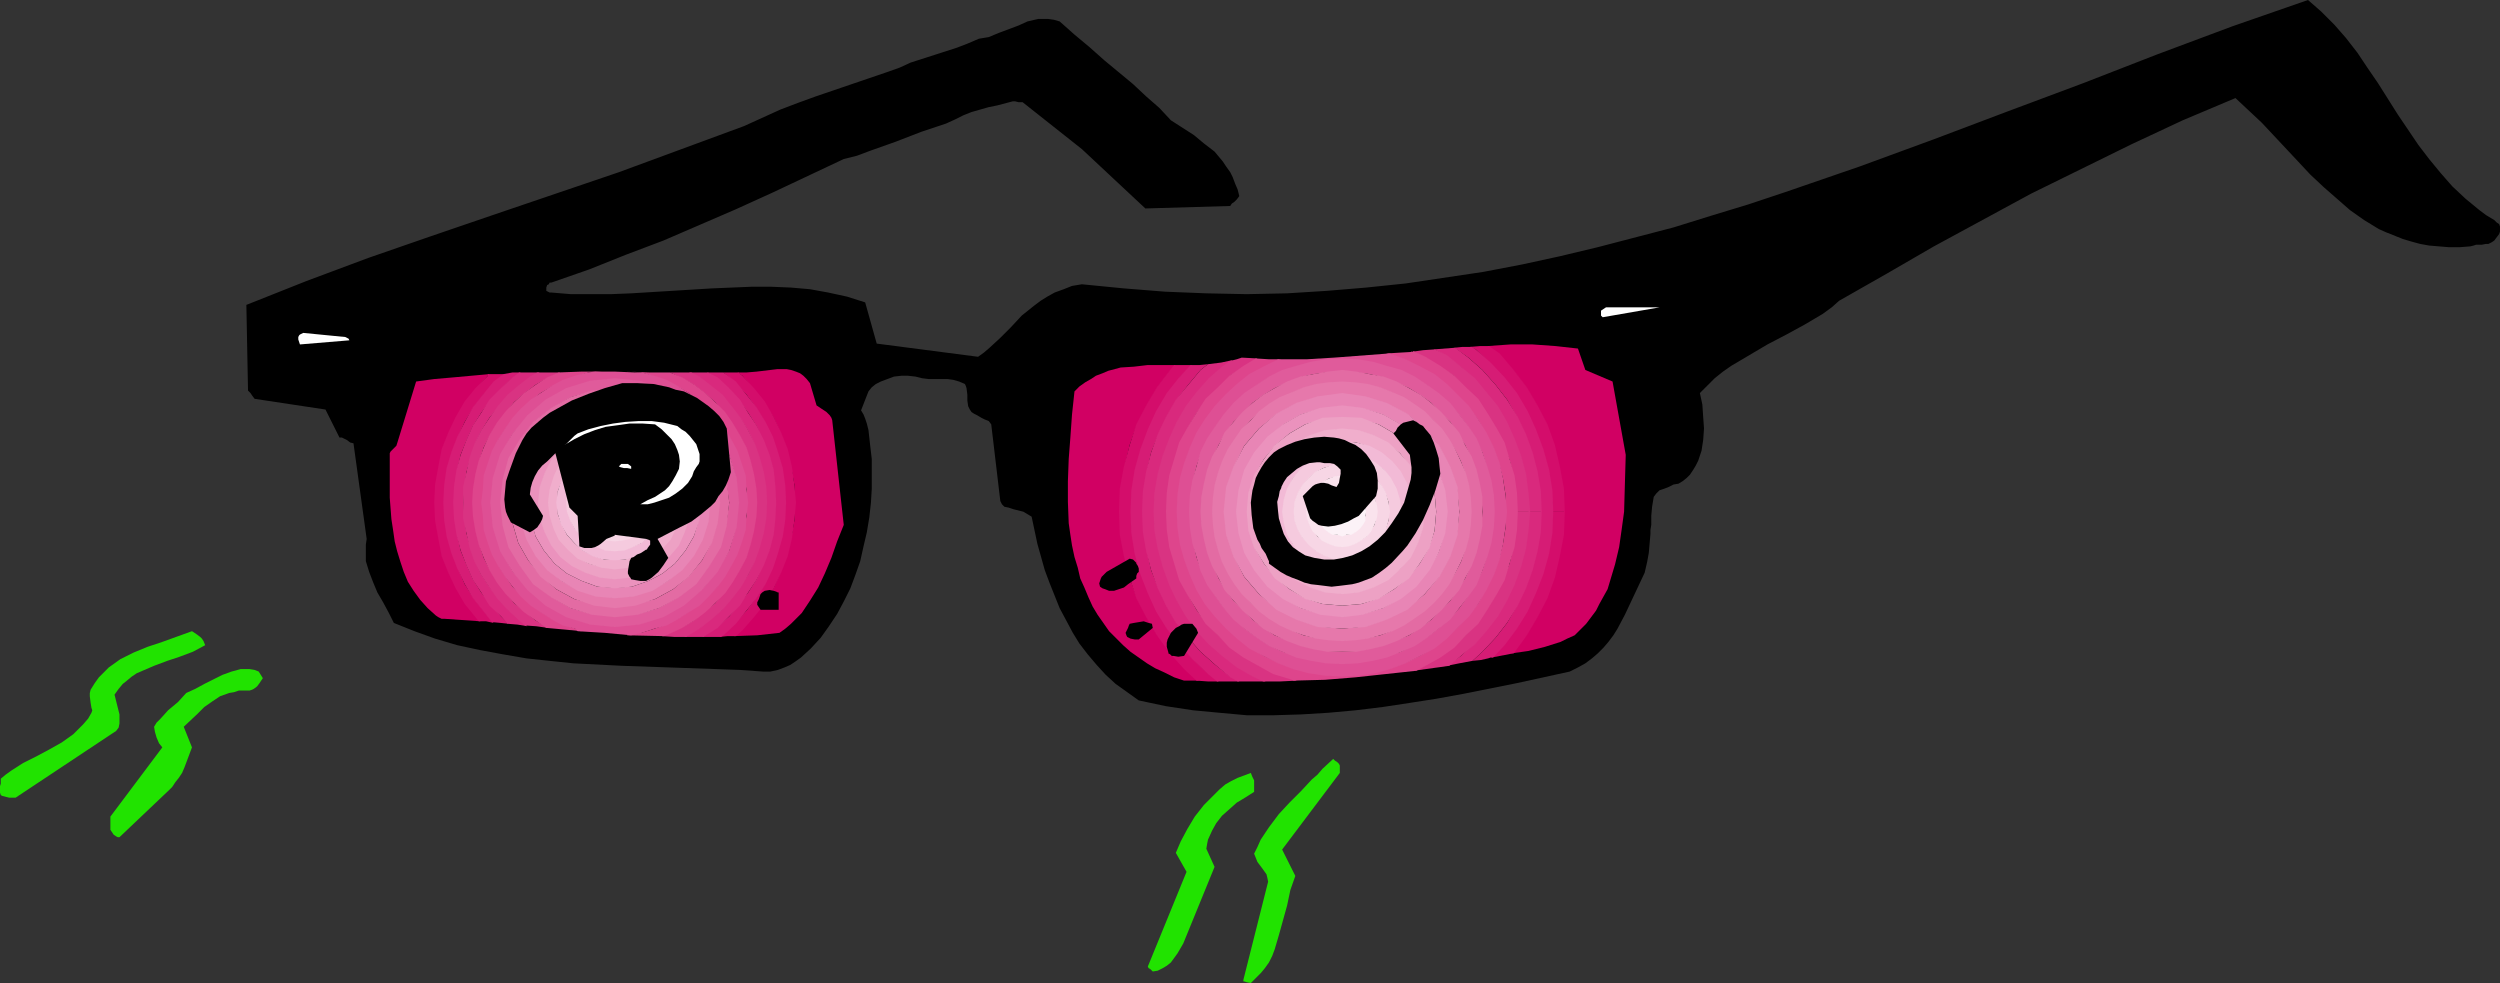 <?xml version="1.0" encoding="UTF-8" standalone="no"?>
<svg
   version="1.0"
   width="129.724mm"
   height="51.01mm"
   id="svg66"
   sodipodi:docname="X-Ray Glasses.wmf"
   xmlns:inkscape="http://www.inkscape.org/namespaces/inkscape"
   xmlns:sodipodi="http://sodipodi.sourceforge.net/DTD/sodipodi-0.dtd"
   xmlns="http://www.w3.org/2000/svg"
   xmlns:svg="http://www.w3.org/2000/svg">
  <rect width="100%" height="100%" fill="#333333" stroke="none"/>
  <sodipodi:namedview
     id="namedview66"
     pagecolor="#ffffff"
     bordercolor="#000000"
     borderopacity="0.25"
     inkscape:showpageshadow="2"
     inkscape:pageopacity="0.0"
     inkscape:pagecheckerboard="0"
     inkscape:deskcolor="#d1d1d1"
     inkscape:document-units="mm" />
  <defs
     id="defs1">
    <pattern
       id="WMFhbasepattern"
       patternUnits="userSpaceOnUse"
       width="6"
       height="6"
       x="0"
       y="0" />
  </defs>
  <path
     style="fill:#000000;fill-opacity:1;fill-rule:evenodd;stroke:none"
     d="m 490.294,44.926 v -0.485 l -0.162,-0.485 -0.485,-0.323 -0.485,-0.485 -1.616,-0.97 -1.293,-0.97 -2.747,-2.262 -2.586,-2.424 -2.262,-2.586 -2.262,-2.747 -2.101,-2.747 -4.04,-5.979 -3.878,-6.141 -2.101,-3.07 -1.939,-2.909 -2.262,-2.909 -2.262,-2.586 -2.586,-2.586 L 452.641,0 l -14.867,5.171 -14.706,5.494 -14.544,5.656 -14.706,5.494 -14.544,5.494 -14.544,5.333 -14.544,5.01 -7.272,2.424 -7.434,2.262 -7.272,2.262 -7.434,1.939 -7.434,1.939 -7.434,1.778 -7.434,1.616 -7.595,1.454 -7.595,1.131 -7.595,1.131 -7.757,0.808 -7.757,0.646 -7.757,0.485 -7.918,0.162 -7.918,-0.162 -8.08,-0.323 -8.08,-0.646 -8.242,-0.808 -1.939,0.323 -1.616,0.646 -1.778,0.646 -1.454,0.808 -1.293,0.808 -1.293,0.97 -2.424,1.939 -2.101,2.262 -2.101,2.101 -2.101,1.939 -1.131,0.97 -1.131,0.808 -19.877,-2.586 -2.262,-8.08 -3.555,-1.131 -3.717,-0.808 -3.555,-0.646 -3.717,-0.323 -3.878,-0.162 h -3.878 l -3.878,0.162 -3.878,0.162 -7.918,0.485 -7.918,0.485 -4.04,0.162 h -3.878 -3.878 l -3.878,-0.323 h -0.323 l -0.323,-0.162 -0.323,-0.162 v -0.323 -0.323 l 0.162,-0.485 0.323,-0.162 0.162,-0.323 h 0.323 l 7.434,-2.586 7.272,-2.909 7.272,-2.747 7.11,-3.07 7.11,-3.07 7.11,-3.232 14.059,-6.626 2.586,-0.646 2.586,-0.97 5.01,-1.778 5.01,-1.939 4.848,-1.616 1.778,-0.808 1.616,-0.808 1.616,-0.646 3.394,-0.97 1.616,-0.323 3.07,-0.808 h 0.485 l 0.646,0.162 h 0.485 0.323 l 11.635,9.211 12.443,11.635 16.645,-0.485 0.323,-0.485 0.485,-0.323 0.485,-0.485 0.485,-0.646 -0.323,-1.293 -0.485,-1.131 -0.485,-1.293 -0.485,-0.97 -0.808,-1.131 -0.646,-0.97 -1.616,-1.939 -2.101,-1.616 -1.939,-1.616 -2.262,-1.454 -2.262,-1.454 -2.262,-2.424 -2.586,-2.262 -2.586,-2.424 -5.656,-4.686 -2.909,-2.586 -2.909,-2.424 -2.909,-2.586 -1.131,-0.323 -1.131,-0.162 h -0.97 -0.97 l -2.101,0.485 -1.778,0.808 -3.878,1.454 -1.939,0.808 -0.97,0.162 -0.97,0.162 -2.262,0.97 -2.101,0.808 -9.05,2.909 -2.101,0.97 -2.262,0.808 -7.11,2.424 -7.11,2.424 -3.555,1.293 -3.394,1.293 -3.555,1.616 -3.555,1.616 -12.282,4.525 -12.282,4.525 -24.725,8.403 -12.282,4.202 -12.12,4.202 -12.12,4.525 -11.797,4.686 0.323,16.807 0.323,0.323 0.162,0.162 0.323,0.485 0.485,0.646 13.898,2.101 2.747,5.494 h 0.485 l 0.323,0.162 0.646,0.323 0.646,0.485 0.646,0.162 2.586,18.746 -0.162,1.131 v 1.131 0.97 1.131 l 0.646,2.101 0.808,2.101 0.808,1.939 1.131,1.939 1.131,2.101 0.97,1.939 4.04,1.616 4.04,1.454 4.363,1.293 4.525,0.97 4.363,0.808 4.686,0.808 4.525,0.485 4.686,0.485 9.534,0.485 9.373,0.323 9.211,0.323 4.525,0.162 4.525,0.323 h 1.454 l 1.454,-0.323 1.293,-0.485 1.131,-0.485 0.97,-0.646 1.131,-0.808 1.939,-1.778 1.939,-2.101 1.616,-2.262 1.616,-2.424 1.293,-2.424 1.293,-2.586 0.97,-2.586 0.97,-2.747 0.646,-2.909 0.646,-2.747 0.485,-2.909 0.323,-2.909 0.162,-2.747 v -2.909 -2.909 l -0.323,-2.747 -0.323,-2.909 -0.162,-0.646 -0.162,-0.646 -0.323,-0.97 -0.323,-0.808 -0.485,-0.808 1.454,-3.717 0.646,-0.808 0.808,-0.646 0.97,-0.485 1.293,-0.485 1.293,-0.485 1.454,-0.162 h 1.293 l 1.454,0.162 1.293,0.323 1.293,0.162 h 3.717 l 1.131,0.162 1.131,0.323 1.131,0.485 0.162,0.323 0.162,0.485 0.162,1.293 v 1.131 l 0.162,1.131 0.323,0.646 0.323,0.485 0.485,0.323 0.646,0.323 0.808,0.485 0.646,0.323 0.808,0.323 0.485,0.646 1.778,15.029 0.162,0.323 0.162,0.323 0.485,0.485 0.808,0.162 0.97,0.323 1.939,0.485 0.808,0.485 0.808,0.485 1.131,5.333 1.454,5.171 0.97,2.586 0.97,2.424 0.97,2.424 1.293,2.424 1.293,2.424 1.293,2.101 1.616,2.101 1.778,2.101 1.778,1.939 1.939,1.778 2.262,1.616 2.262,1.616 5.333,1.131 5.333,0.808 5.171,0.485 5.333,0.485 h 5.333 l 5.333,-0.162 5.333,-0.323 5.333,-0.485 5.333,-0.646 5.333,-0.808 5.171,-0.808 5.333,-0.97 10.504,-2.101 10.342,-2.262 1.616,-0.808 1.454,-0.808 1.293,-0.97 1.131,-0.97 1.131,-1.131 0.97,-1.131 0.97,-1.293 0.808,-1.293 1.454,-2.747 1.293,-2.747 1.293,-2.747 1.293,-2.747 0.485,-2.101 0.323,-1.778 0.323,-3.717 v -0.808 l 0.162,-0.97 v -1.778 l 0.162,-1.778 0.323,-1.939 0.485,-0.646 0.646,-0.646 0.97,-0.323 0.808,-0.323 0.97,-0.485 0.97,-0.162 0.808,-0.485 0.808,-0.646 0.646,-0.646 0.646,-0.97 0.485,-0.808 0.485,-0.97 0.323,-0.97 0.323,-0.97 0.323,-2.101 0.162,-2.262 -0.162,-2.262 -0.162,-2.424 -0.485,-2.262 1.454,-1.454 1.454,-1.454 1.616,-1.293 1.616,-1.131 3.555,-2.101 3.555,-2.101 3.717,-1.939 3.555,-1.939 3.555,-2.101 1.778,-1.293 1.454,-1.293 9.373,-5.333 9.211,-5.333 9.534,-5.171 9.534,-5.171 9.858,-4.848 9.858,-4.848 10.019,-4.686 10.342,-4.363 2.586,2.424 2.586,2.424 9.534,10.181 2.586,2.424 2.586,2.262 2.586,2.262 2.747,1.939 2.909,1.778 1.454,0.646 1.616,0.646 1.616,0.646 1.616,0.485 1.778,0.485 1.778,0.323 1.939,0.162 1.939,0.162 h 2.101 l 2.101,-0.162 0.646,-0.162 0.485,-0.162 h 1.131 l 0.808,-0.162 h 0.485 l 0.646,-0.323 0.485,-0.323 0.485,-0.646 0.485,-0.646 0.162,-0.485 z"
     id="path1" />
  <path
     style="fill:#ffffff;fill-opacity:1;fill-rule:evenodd;stroke:none"
     d="m 325.462,60.278 h -10.504 l -0.485,0.323 -0.485,0.323 v 0.323 0.323 0.323 l 0.323,0.323 z"
     id="path2" />
  <path
     style="fill:#d10063;fill-opacity:1;fill-rule:evenodd;stroke:none"
     d="m 318.836,89.205 -2.586,-14.383 -5.333,-2.262 -1.454,-4.202 -4.363,-0.485 -4.525,-0.323 h -4.363 l -4.525,0.323 2.262,1.616 2.747,3.07 2.586,3.394 2.101,3.555 1.939,3.717 1.293,4.04 1.131,4.202 0.808,4.363 0.162,4.525 h 11.797 l -0.485,3.555 -0.485,3.394 -0.808,3.394 -0.97,3.232 -0.485,1.616 -0.808,1.454 -0.808,1.454 -0.646,1.293 -0.97,1.293 -0.97,1.293 -1.131,1.131 -1.131,1.131 -1.454,0.646 -1.293,0.646 -3.07,0.97 -3.232,0.808 -3.394,0.485 0.323,-0.323 2.586,-3.232 2.101,-3.555 1.939,-3.717 1.293,-4.04 1.131,-4.202 0.808,-4.202 0.162,-4.525 h 11.797 l 0.162,-5.656 z"
     id="path3" />
  <path
     style="fill:#d10063;fill-opacity:1;fill-rule:evenodd;stroke:none"
     d="m 230.603,71.59 h -5.494 l -2.747,0.323 -2.586,0.162 -2.424,0.646 -1.131,0.485 -1.293,0.485 -0.97,0.646 -1.131,0.646 -1.131,0.808 -0.97,0.97 -0.485,4.525 -0.323,4.525 -0.323,4.202 -0.162,4.363 v 4.04 l 0.162,4.202 0.323,2.262 0.323,2.101 0.485,2.262 0.646,2.101 0.485,2.101 0.808,1.778 0.808,1.939 0.808,1.778 0.97,1.616 1.131,1.616 1.131,1.616 1.293,1.293 1.454,1.454 1.454,1.293 1.616,1.131 1.616,1.131 1.616,0.97 1.778,0.808 1.939,0.97 1.939,0.646 h 2.909 l -2.747,-2.424 -2.747,-3.232 -2.586,-3.232 -2.101,-3.555 -1.939,-3.717 -1.454,-4.04 -0.97,-4.202 -0.808,-4.202 -0.162,-4.525 0.162,-4.525 0.808,-4.363 0.97,-4.202 1.454,-4.04 1.939,-3.717 2.101,-3.555 2.586,-3.394 z"
     id="path4" />
  <path
     style="fill:#d40d6b;fill-opacity:1;fill-rule:evenodd;stroke:none"
     d="m 288.294,68.035 1.939,-0.162 h 1.778 l 2.101,1.454 2.747,3.232 2.586,3.394 2.101,3.555 1.939,3.717 1.454,4.04 0.97,4.202 0.808,4.363 0.162,4.525 h -2.424 l -0.162,4.202 -0.646,4.04 -1.131,3.878 -1.454,3.717 -1.616,3.555 -2.101,3.555 -2.586,3.232 -2.262,2.424 4.202,-0.808 h 0.162 l 2.586,-3.555 2.101,-3.555 1.939,-3.717 1.454,-4.04 0.97,-4.202 0.808,-4.202 0.162,-4.525 h -2.424 l -0.162,-4.202 -0.646,-4.04 -1.131,-4.04 -1.454,-3.717 -1.616,-3.555 -2.101,-3.394 -2.586,-3.394 -2.586,-2.747 -2.747,-2.747 z"
     id="path5" />
  <path
     style="fill:#d40d6b;fill-opacity:1;fill-rule:evenodd;stroke:none"
     d="m 230.28,71.59 h 3.555 l -2.424,2.424 -2.424,3.394 -2.101,3.394 -1.616,3.555 -1.454,3.717 -1.131,4.04 -0.646,4.04 -0.162,4.202 0.162,4.202 0.646,4.04 1.131,3.878 1.454,3.717 1.616,3.555 2.101,3.555 2.424,3.232 2.747,2.909 2.747,2.586 2.101,1.616 h -2.101 l -2.262,-0.162 -2.424,-2.262 -2.747,-3.07 -2.586,-3.555 -2.101,-3.555 -1.939,-3.717 -1.293,-4.04 -1.131,-4.202 -0.808,-4.202 -0.162,-4.525 0.162,-4.525 0.808,-4.363 1.131,-4.202 1.293,-4.04 1.939,-3.717 2.101,-3.555 2.586,-3.394 z"
     id="path6" />
  <path
     style="fill:#d61c75;fill-opacity:1;fill-rule:evenodd;stroke:none"
     d="m 285.224,68.196 1.616,-0.162 h 1.778 l 0.808,0.485 2.909,2.586 2.747,2.909 2.424,3.07 2.101,3.555 1.616,3.555 1.454,3.878 1.131,4.04 0.646,4.04 0.162,4.202 h -2.424 l -0.162,4.04 -0.646,3.717 -0.97,3.717 -1.293,3.555 -1.616,3.394 -1.939,3.394 -2.262,2.909 -2.586,2.747 -1.939,1.778 v 0 l 1.616,-0.162 1.454,-0.323 0.485,-0.162 h 0.485 l 2.262,-2.424 2.424,-3.232 2.101,-3.394 1.616,-3.555 1.454,-3.717 1.131,-4.04 0.646,-4.04 0.162,-4.202 h -2.424 l -0.162,-4.04 -0.646,-3.878 -0.97,-3.717 -1.293,-3.555 -1.616,-3.394 -1.939,-3.394 -2.262,-2.909 -2.586,-2.909 -2.747,-2.424 z"
     id="path7" />
  <path
     style="fill:#d61c75;fill-opacity:1;fill-rule:evenodd;stroke:none"
     d="m 233.512,71.59 h 1.778 l 1.616,-0.162 -1.454,1.131 -2.424,2.909 -2.262,2.909 -1.939,3.394 -1.616,3.394 -1.454,3.555 -0.808,3.717 -0.646,3.878 -0.162,4.04 0.162,4.04 0.646,3.717 0.808,3.717 1.454,3.555 1.616,3.394 1.939,3.394 2.262,2.909 2.424,2.747 2.909,2.586 2.909,2.262 1.778,0.97 h -4.363 l -1.778,-1.454 -2.909,-2.747 -2.747,-2.909 -2.424,-3.232 -2.101,-3.394 -1.616,-3.555 -1.454,-3.717 -1.131,-4.04 -0.646,-4.04 -0.162,-4.202 0.162,-4.202 0.646,-4.04 1.131,-4.04 1.454,-3.878 1.616,-3.555 2.101,-3.555 2.424,-3.07 z"
     id="path8" />
  <path
     style="fill:#d9297d;fill-opacity:1;fill-rule:evenodd;stroke:none"
     d="m 281.184,68.52 2.101,-0.162 2.101,-0.162 2.586,1.939 2.747,2.424 2.586,2.909 2.262,2.909 2.101,3.394 1.616,3.394 1.293,3.555 0.97,3.717 0.646,3.878 0.162,4.04 h -2.586 l -0.162,3.717 -0.485,3.555 -0.97,3.555 -1.293,3.394 -1.616,3.232 -1.616,2.909 -2.262,2.909 -2.262,2.586 -2.586,2.424 -2.747,1.939 2.424,-0.485 2.586,-0.485 v 0 l 1.939,-1.778 2.586,-2.747 2.262,-2.909 2.101,-3.394 1.616,-3.394 1.293,-3.555 0.97,-3.717 0.646,-3.717 0.162,-4.04 h -2.586 l -0.162,-3.717 -0.485,-3.717 -0.97,-3.555 -1.293,-3.232 -1.616,-3.394 -1.616,-2.909 -2.262,-2.747 -2.262,-2.747 -2.586,-2.262 -2.909,-2.262 z"
     id="path9" />
  <path
     style="fill:#d9297d;fill-opacity:1;fill-rule:evenodd;stroke:none"
     d="m 236.905,71.428 2.586,-0.323 2.262,-0.485 -1.778,1.454 -2.747,2.262 -2.262,2.747 -2.262,2.747 -1.778,2.909 -1.454,3.394 -1.293,3.232 -0.97,3.555 -0.646,3.717 -0.162,3.717 0.162,3.717 0.646,3.555 0.97,3.555 1.293,3.394 1.454,3.232 1.778,2.909 2.262,2.909 2.262,2.586 2.747,2.424 2.747,2.101 2.909,1.778 2.586,1.131 h -5.494 l -1.454,-0.808 -2.909,-2.424 -2.909,-2.586 -2.424,-2.747 -2.424,-2.909 -1.939,-3.394 -1.616,-3.394 -1.293,-3.555 -0.97,-3.717 -0.646,-3.717 -0.162,-4.04 0.162,-4.04 0.646,-3.878 0.97,-3.717 1.293,-3.555 1.616,-3.394 1.939,-3.394 2.424,-2.909 2.424,-2.909 z"
     id="path10" />
  <path
     style="fill:#d93382;fill-opacity:1;fill-rule:evenodd;stroke:none"
     d="m 276.82,69.004 2.262,-0.323 2.262,-0.162 2.424,1.131 2.747,2.262 2.747,2.262 2.262,2.747 2.262,2.747 1.778,3.07 1.454,3.232 1.293,3.394 0.97,3.555 0.485,3.717 0.323,3.717 h -2.586 l -0.162,3.394 -0.485,3.394 -0.808,3.394 -1.293,3.07 -1.454,3.07 -1.778,2.909 -1.778,2.586 -2.424,2.424 -2.262,2.262 -2.747,1.778 -2.747,1.778 -2.262,1.131 6.949,-0.97 2.262,-1.939 2.747,-2.262 2.262,-2.586 2.262,-2.909 1.778,-3.07 1.454,-3.07 1.293,-3.555 0.97,-3.555 0.485,-3.555 0.323,-3.717 h -2.586 l -0.162,-3.555 -0.485,-3.394 -0.808,-3.232 -1.293,-3.232 -1.454,-3.07 -1.778,-2.747 -1.778,-2.747 -2.424,-2.262 -2.262,-2.424 -2.747,-1.778 -2.747,-1.778 -2.747,-1.293 z"
     id="path11" />
  <path
     style="fill:#d93382;fill-opacity:1;fill-rule:evenodd;stroke:none"
     d="m 246.601,70.297 -3.07,-0.162 -0.97,0.323 -1.293,0.323 -1.616,1.131 -2.586,2.262 -2.424,2.747 -2.101,2.747 -1.778,3.07 -1.454,3.232 -1.293,3.394 -0.97,3.555 -0.646,3.717 -0.162,3.717 0.162,3.717 0.646,3.555 0.97,3.555 1.293,3.555 1.454,3.07 1.778,3.07 2.101,2.909 2.424,2.586 2.586,2.262 2.909,2.262 3.07,1.778 2.101,0.97 h 3.394 l 3.232,-0.162 -1.293,-0.485 -3.232,-0.97 -3.07,-1.616 -2.747,-1.778 -2.747,-1.778 -2.262,-2.262 -2.424,-2.424 -1.939,-2.586 -1.616,-2.909 -1.616,-3.07 -0.97,-3.07 -0.97,-3.394 -0.485,-3.394 -0.162,-3.394 0.162,-3.555 0.485,-3.394 0.97,-3.232 0.97,-3.232 1.616,-3.07 1.616,-2.747 1.939,-2.747 2.424,-2.262 2.262,-2.424 2.747,-1.778 z"
     id="path12" />
  <path
     style="fill:#de458c;fill-opacity:1;fill-rule:evenodd;stroke:none"
     d="m 271.811,69.328 2.586,-0.162 2.747,-0.162 v -0.162 l 2.424,1.131 2.909,1.778 2.747,1.939 2.262,2.262 2.424,2.262 1.778,2.747 1.778,2.909 1.616,2.909 0.97,3.232 0.97,3.232 0.485,3.394 0.162,3.717 h -2.424 v 3.232 l -0.485,3.07 -0.808,3.07 -1.131,3.07 -1.454,2.747 -1.454,2.747 -1.939,2.424 -2.101,2.262 -2.262,2.101 -2.424,1.939 -2.747,1.616 -2.747,1.293 -3.07,1.131 -3.07,0.808 -3.07,0.485 -3.232,0.162 -3.394,-0.162 -3.07,-0.485 -3.232,-0.808 -2.909,-1.131 -2.747,-1.293 -2.586,-1.616 -2.586,-1.939 -2.262,-2.101 -2.101,-2.262 -1.939,-2.424 -1.454,-2.747 -1.454,-2.747 -1.131,-3.07 -0.808,-3.07 -0.485,-3.07 -0.162,-3.232 0.162,-3.394 0.485,-3.07 0.808,-3.07 1.131,-3.07 1.454,-2.747 1.454,-2.586 1.939,-2.586 2.101,-2.101 2.262,-2.262 2.586,-1.778 2.586,-1.616 2.747,-1.454 0.646,-0.162 h -1.293 -1.131 l -2.586,-0.162 -2.424,1.454 -2.747,1.939 -2.262,2.262 -2.424,2.262 -1.778,2.747 -1.778,2.909 -1.616,2.909 -0.97,3.232 -0.97,3.232 -0.485,3.394 -0.162,3.717 0.162,3.555 0.485,3.394 0.97,3.232 0.97,3.232 1.616,2.909 1.778,2.909 1.778,2.747 2.424,2.262 2.262,2.424 2.747,1.939 2.909,1.616 2.909,1.616 3.232,0.97 0.808,0.323 6.141,-0.162 5.979,-0.485 5.979,-0.646 5.979,-0.646 1.778,-0.97 2.909,-1.616 2.747,-1.939 2.262,-2.424 2.424,-2.262 1.778,-2.747 1.778,-2.909 1.616,-2.909 0.97,-3.232 0.97,-3.232 0.485,-3.394 0.162,-3.555 h -2.424 v -3.394 l -0.485,-3.07 -0.808,-3.07 -1.131,-3.07 -1.454,-2.747 -1.454,-2.586 -1.939,-2.586 -2.101,-2.101 -2.262,-2.262 -2.424,-1.778 -2.747,-1.616 -2.747,-1.454 -3.07,-1.131 z"
     id="path13" />
  <path
     style="fill:#de4f94;fill-opacity:1;fill-rule:evenodd;stroke:none"
     d="m 250.965,70.459 h 5.333 l 5.333,-0.323 10.666,-0.808 h 0.323 l 3.07,1.131 2.909,1.454 2.747,1.454 2.424,1.939 2.101,2.101 2.262,2.262 1.778,2.586 1.616,2.586 1.454,2.909 1.131,3.07 0.646,2.909 0.485,3.232 0.323,3.394 h -2.586 l -0.162,2.909 -0.485,2.909 -0.808,3.07 -0.808,2.586 -1.293,2.747 -1.616,2.424 -1.616,2.262 -1.939,2.101 -2.262,1.939 -2.101,1.616 -2.586,1.616 -2.586,1.293 -2.747,0.808 -2.909,0.808 -2.909,0.485 -2.909,0.162 -3.07,-0.162 -2.909,-0.485 -3.07,-0.808 -2.586,-0.808 -2.747,-1.293 -2.424,-1.616 -2.262,-1.616 -2.101,-1.939 -1.939,-2.101 -1.616,-2.262 -1.616,-2.424 -1.293,-2.747 -0.97,-2.586 -0.646,-3.07 -0.485,-2.909 -0.162,-2.909 0.162,-3.07 0.485,-2.909 0.646,-2.909 0.97,-2.747 1.293,-2.586 1.616,-2.586 1.616,-2.101 1.939,-2.262 2.101,-1.778 2.262,-1.778 2.424,-1.616 2.747,-1.131 2.586,-0.97 3.07,-0.808 2.909,-0.485 3.07,-0.162 2.909,0.162 2.909,0.485 2.909,0.808 2.747,0.97 2.586,1.131 2.586,1.616 2.101,1.778 2.262,1.778 1.939,2.262 1.616,2.101 1.616,2.586 1.293,2.586 0.808,2.747 0.808,2.909 0.485,2.909 0.162,3.07 h 2.586 l -0.323,3.232 -0.485,3.232 -0.646,2.909 -1.131,3.07 -1.454,2.909 -1.616,2.747 -1.778,2.424 -2.262,2.262 -2.101,2.101 -2.424,1.939 -2.747,1.454 -2.909,1.454 -3.07,1.131 -2.909,0.808 -3.232,0.485 -3.232,0.162 -3.394,-0.162 -3.232,-0.485 -3.07,-0.808 -2.909,-1.131 -2.909,-1.454 -2.747,-1.454 -2.424,-1.939 -2.262,-2.101 -2.101,-2.262 -1.939,-2.424 -1.616,-2.747 -1.293,-2.909 -1.131,-3.07 -0.808,-2.909 -0.485,-3.232 -0.162,-3.232 0.162,-3.394 0.485,-3.232 0.808,-2.909 1.131,-3.07 1.293,-2.909 1.616,-2.586 1.939,-2.586 2.101,-2.262 2.262,-2.101 2.424,-1.939 2.747,-1.454 2.909,-1.454 z"
     id="path14" />
  <path
     style="fill:#e05b9b;fill-opacity:1;fill-rule:evenodd;stroke:none"
     d="m 293.142,100.355 -0.162,-3.232 -0.485,-2.909 -0.808,-2.747 -0.97,-2.909 -1.131,-2.586 -1.616,-2.424 -1.778,-2.262 -1.778,-2.262 -2.262,-1.939 -2.262,-1.616 -2.424,-1.616 -2.586,-1.293 -2.909,-0.808 -2.747,-0.808 -2.909,-0.485 -3.07,-0.162 -3.232,0.162 -2.909,0.485 -2.909,0.808 -2.747,0.808 -2.586,1.293 -2.424,1.616 -2.424,1.616 -2.101,1.939 -1.939,2.262 -1.616,2.262 -1.616,2.424 -1.293,2.586 -0.808,2.909 -0.808,2.747 -0.485,2.909 -0.162,3.232 0.162,3.07 0.485,3.07 0.808,2.747 0.808,2.747 1.293,2.747 1.616,2.262 1.616,2.262 1.939,2.262 2.101,1.778 2.424,1.778 2.424,1.616 2.586,1.131 2.747,1.131 2.909,0.646 2.909,0.485 3.232,0.162 3.07,-0.162 2.909,-0.485 2.747,-0.646 2.909,-1.131 2.586,-1.131 2.424,-1.616 2.262,-1.778 2.262,-1.778 1.778,-2.262 1.778,-2.262 1.616,-2.262 1.131,-2.747 0.97,-2.747 0.808,-2.747 0.485,-3.07 0.162,-3.07 h -2.424 l -0.162,-2.909 -0.646,-2.586 -0.485,-2.747 -0.97,-2.424 -1.131,-2.424 -1.454,-2.262 -1.454,-2.262 -1.939,-1.778 -1.778,-1.939 -2.262,-1.616 -2.101,-1.293 -2.586,-1.131 -2.424,-0.97 -2.747,-0.646 -2.586,-0.323 -2.747,-0.162 -2.909,0.162 -2.747,0.323 -2.586,0.646 -2.424,0.97 -2.586,1.131 -2.101,1.293 -2.262,1.616 -1.778,1.939 -1.939,1.778 -1.616,2.262 -1.293,2.262 -1.131,2.424 -0.97,2.424 -0.646,2.747 -0.485,2.586 -0.162,2.909 0.162,2.747 0.485,2.586 0.646,2.747 0.97,2.424 1.131,2.586 1.293,2.101 1.616,2.262 1.939,1.778 1.778,1.939 2.262,1.616 2.101,1.454 2.586,0.97 2.424,0.97 2.586,0.646 2.747,0.485 2.909,0.162 2.747,-0.162 2.586,-0.485 2.747,-0.646 2.424,-0.97 2.586,-0.97 2.101,-1.454 2.262,-1.616 1.778,-1.939 1.939,-1.778 1.454,-2.262 1.454,-2.101 1.131,-2.586 0.97,-2.424 0.485,-2.747 0.646,-2.586 0.162,-2.747 z"
     id="path15" />
  <path
     style="fill:#e36ba3;fill-opacity:1;fill-rule:evenodd;stroke:none"
     d="m 290.718,100.355 v -2.909 l -0.485,-2.586 -0.646,-2.747 -0.97,-2.586 -1.293,-2.262 -1.131,-2.424 -1.778,-2.101 -1.778,-1.939 -1.939,-1.778 -2.101,-1.616 -2.262,-1.293 -2.424,-1.293 -2.586,-0.97 -2.747,-0.485 -2.586,-0.485 -2.747,-0.323 -2.909,0.323 -2.747,0.485 -2.586,0.485 -2.586,0.97 -2.424,1.293 -2.262,1.293 -2.101,1.616 -1.939,1.778 -1.778,1.939 -1.778,2.101 -1.131,2.424 -1.293,2.262 -0.97,2.586 -0.646,2.747 -0.485,2.586 -0.162,2.909 0.162,2.747 0.485,2.586 0.646,2.747 0.97,2.586 1.293,2.424 1.131,2.262 1.778,2.101 1.778,1.939 1.939,1.778 2.101,1.778 2.262,1.293 2.424,1.131 2.586,0.97 2.586,0.646 2.747,0.485 h 2.909 2.747 l 2.586,-0.485 2.747,-0.646 2.586,-0.97 2.424,-1.131 2.262,-1.293 2.101,-1.778 1.939,-1.778 1.778,-1.939 1.778,-2.101 1.131,-2.262 1.293,-2.424 0.97,-2.586 0.646,-2.747 0.485,-2.586 v -2.747 h -2.262 l -0.162,-2.586 -0.323,-2.586 -0.646,-2.424 -0.808,-2.262 -1.131,-2.262 -1.293,-1.939 -1.454,-2.101 -1.616,-1.778 -1.778,-1.616 -2.101,-1.454 -1.939,-1.131 -2.101,-1.131 -2.424,-0.97 -2.424,-0.646 -2.586,-0.323 -2.424,-0.162 -2.586,0.162 -2.586,0.323 -2.424,0.646 -2.262,0.97 -2.262,1.131 -2.101,1.131 -1.939,1.454 -1.778,1.616 -1.616,1.778 -1.454,2.101 -1.293,1.939 -0.97,2.262 -0.97,2.262 -0.646,2.424 -0.323,2.586 -0.162,2.586 0.162,2.424 0.323,2.586 0.646,2.424 0.97,2.424 0.97,2.101 1.293,2.101 1.454,1.939 1.616,1.778 1.778,1.616 1.939,1.454 2.101,1.293 2.262,1.131 2.262,0.97 2.424,0.485 2.586,0.323 2.586,0.162 2.424,-0.162 2.586,-0.323 2.424,-0.485 2.424,-0.97 2.101,-1.131 1.939,-1.293 2.101,-1.454 1.778,-1.616 1.616,-1.778 1.454,-1.939 1.293,-2.101 1.131,-2.101 0.808,-2.424 0.646,-2.424 0.323,-2.586 0.162,-2.424 z"
     id="path16" />
  <path
     style="fill:#e678ab;fill-opacity:1;fill-rule:evenodd;stroke:none"
     d="m 288.617,100.355 -0.162,-2.747 -0.323,-2.424 -0.646,-2.424 -0.97,-2.262 -1.131,-2.424 -1.131,-1.939 -1.454,-2.101 -1.616,-1.616 -1.778,-1.778 -2.101,-1.454 -1.939,-1.293 -2.262,-0.97 -2.424,-0.97 -2.424,-0.646 -2.424,-0.323 -2.586,-0.162 -2.747,0.162 -2.424,0.323 -2.424,0.646 -2.262,0.97 -2.424,0.97 -2.101,1.293 -1.939,1.454 -1.616,1.778 -1.778,1.616 -1.454,2.101 -1.293,1.939 -1.131,2.424 -0.808,2.262 -0.646,2.424 -0.323,2.424 -0.162,2.747 0.162,2.586 0.323,2.424 0.646,2.424 0.808,2.424 1.131,2.262 1.293,2.101 1.454,1.939 1.778,1.778 1.616,1.616 1.939,1.454 2.101,1.293 2.424,1.131 2.262,0.808 2.424,0.646 2.424,0.323 2.747,0.162 2.586,-0.162 2.424,-0.323 2.424,-0.646 2.424,-0.808 2.262,-1.131 1.939,-1.293 2.101,-1.454 1.778,-1.616 1.616,-1.778 1.454,-1.939 1.131,-2.101 1.131,-2.262 0.97,-2.424 0.646,-2.424 0.323,-2.424 0.162,-2.586 h -2.424 l -0.485,-4.848 -1.454,-4.04 -2.101,-4.04 -2.747,-3.394 -3.394,-2.747 -4.04,-2.101 -4.202,-1.293 -4.525,-0.485 -4.848,0.485 -4.202,1.293 -3.878,2.101 -3.394,2.747 -2.909,3.394 -1.939,4.04 -1.454,4.04 -0.485,4.848 0.485,4.525 1.454,4.363 1.939,3.878 2.909,3.394 3.394,2.747 3.878,2.101 4.202,1.454 4.848,0.485 4.525,-0.485 4.202,-1.454 4.04,-2.101 3.394,-2.747 2.747,-3.394 2.101,-3.878 1.454,-4.363 0.485,-4.525 z"
     id="path17" />
  <path
     style="fill:#e885b5;fill-opacity:1;fill-rule:evenodd;stroke:none"
     d="m 286.193,100.355 -0.323,-4.848 -1.454,-4.04 -2.101,-4.04 -2.909,-3.394 -3.394,-2.909 -4.04,-2.101 -4.202,-1.293 -4.525,-0.646 -4.848,0.646 -4.202,1.293 -3.878,2.101 -3.394,2.909 -2.909,3.394 -2.101,4.04 -1.454,4.04 -0.485,4.848 0.485,4.525 1.454,4.363 2.101,3.878 2.909,3.394 3.394,3.07 3.878,1.939 4.202,1.454 4.848,0.323 4.525,-0.323 4.202,-1.454 4.04,-1.939 3.394,-3.07 2.909,-3.394 2.101,-3.878 1.454,-4.363 0.323,-4.525 h -2.424 l -0.485,-4.04 -1.131,-4.04 -1.939,-3.394 -2.586,-3.07 -3.07,-2.586 -3.394,-1.939 -3.878,-1.131 -4.04,-0.485 -4.202,0.485 -3.878,1.131 -3.394,1.939 -3.07,2.586 -2.586,3.07 -1.939,3.394 -1.131,4.04 -0.485,4.04 0.485,4.04 1.131,3.878 1.939,3.394 2.586,3.07 3.07,2.586 3.394,1.939 3.878,1.131 4.202,0.485 4.04,-0.485 3.878,-1.131 3.394,-1.939 3.07,-2.586 2.586,-3.07 1.939,-3.394 1.131,-3.878 0.485,-4.04 z"
     id="path18" />
  <path
     style="fill:#eb92bd;fill-opacity:1;fill-rule:evenodd;stroke:none"
     d="m 283.931,100.355 -0.485,-4.202 -1.293,-4.04 -1.778,-3.394 -2.586,-3.07 -3.07,-2.424 -3.394,-1.939 -4.04,-1.293 -4.04,-0.485 -4.363,0.485 -3.878,1.293 -3.394,1.939 -3.07,2.424 -2.586,3.07 -1.939,3.394 -1.131,4.04 -0.485,4.202 0.485,4.202 1.131,3.878 1.939,3.394 2.586,3.232 3.07,2.424 3.394,1.778 3.878,1.293 4.363,0.485 4.04,-0.485 4.04,-1.293 3.394,-1.778 3.07,-2.424 2.586,-3.232 1.778,-3.394 1.293,-3.878 0.485,-4.202 h -2.262 l -0.323,-3.717 -1.131,-3.555 -1.778,-3.07 -2.262,-2.747 -2.747,-2.262 -3.07,-1.778 -3.394,-0.97 -3.717,-0.323 -3.878,0.323 -3.394,0.97 -3.07,1.778 -2.747,2.262 -2.262,2.747 -1.778,3.07 -1.131,3.555 -0.162,3.717 0.162,3.717 1.131,3.394 1.778,3.07 2.262,2.747 2.747,2.262 3.07,1.778 3.394,1.131 3.878,0.323 3.717,-0.323 3.394,-1.131 3.07,-1.778 2.747,-2.262 2.262,-2.747 1.778,-3.07 1.131,-3.394 0.323,-3.717 z"
     id="path19" />
  <path
     style="fill:#eda1c4;fill-opacity:1;fill-rule:evenodd;stroke:none"
     d="m 281.668,100.355 -0.323,-3.717 -0.97,-3.555 -1.939,-3.07 -2.101,-2.747 -2.909,-2.262 -3.07,-1.778 -3.394,-1.293 -3.717,-0.162 -3.878,0.162 -3.394,1.293 -3.07,1.778 -2.909,2.262 -2.101,2.747 -1.939,3.07 -1.131,3.555 -0.323,3.717 0.323,3.717 1.131,3.394 1.939,3.07 2.101,2.909 2.909,2.101 3.07,1.939 3.394,0.97 3.878,0.323 3.717,-0.323 3.394,-0.97 3.07,-1.939 2.909,-2.101 2.101,-2.909 1.939,-3.07 0.97,-3.394 0.323,-3.717 h -2.424 l -0.323,-3.394 -0.97,-2.909 -1.454,-2.586 -1.939,-2.586 -2.586,-1.939 -2.586,-1.454 -2.909,-0.97 -3.232,-0.323 -3.394,0.323 -2.909,0.97 -2.747,1.454 -2.262,1.939 -2.101,2.586 -1.454,2.586 -0.97,2.909 -0.323,3.394 0.323,3.232 0.97,2.909 1.454,2.747 2.101,2.262 2.262,2.101 2.747,1.454 2.909,0.97 3.394,0.323 3.232,-0.323 2.909,-0.97 2.586,-1.454 2.586,-2.101 1.939,-2.262 1.454,-2.747 0.97,-2.909 0.323,-3.232 z"
     id="path20" />
  <path
     style="fill:#f0aecc;fill-opacity:1;fill-rule:evenodd;stroke:none"
     d="m 279.406,100.355 -0.323,-3.394 -0.97,-2.909 -1.454,-2.747 -2.101,-2.424 -2.262,-2.101 -2.909,-1.454 -2.909,-0.97 -3.232,-0.323 -3.394,0.323 -2.909,0.97 -2.909,1.454 -2.262,2.101 -2.101,2.424 -1.454,2.747 -0.97,2.909 -0.323,3.394 0.323,3.232 0.97,2.909 1.454,2.909 2.101,2.262 2.262,2.101 2.909,1.454 2.909,0.97 3.394,0.323 3.232,-0.323 2.909,-0.97 2.909,-1.454 2.262,-2.101 2.101,-2.262 1.454,-2.909 0.97,-2.909 0.323,-3.232 h -2.586 l -0.162,-2.909 -0.808,-2.424 -1.293,-2.424 -1.778,-1.939 -1.939,-1.778 -2.424,-1.293 -2.424,-0.808 -2.747,-0.162 -2.909,0.162 -2.424,0.808 -2.424,1.293 -1.939,1.778 -1.778,1.939 -1.293,2.424 -0.808,2.424 -0.323,2.909 0.323,2.747 0.808,2.586 1.293,2.262 1.778,1.939 1.939,1.778 2.424,1.293 2.424,0.808 2.909,0.162 2.747,-0.162 2.424,-0.808 2.424,-1.293 1.939,-1.778 1.778,-1.939 1.293,-2.262 0.808,-2.586 0.162,-2.747 z"
     id="path21" />
  <path
     style="fill:#f2bad6;fill-opacity:1;fill-rule:evenodd;stroke:none"
     d="m 277.144,100.355 -0.485,-2.909 -0.646,-2.586 -1.293,-2.424 -1.616,-1.939 -2.101,-1.778 -2.424,-1.293 -2.586,-0.646 -2.747,-0.323 -2.909,0.323 -2.747,0.646 -2.262,1.293 -1.939,1.778 -1.778,1.939 -1.293,2.424 -0.808,2.586 -0.162,2.909 0.162,2.747 0.808,2.586 1.293,2.424 1.778,2.101 1.939,1.616 2.262,1.293 2.747,0.808 2.909,0.323 2.747,-0.323 2.586,-0.808 2.424,-1.293 2.101,-1.616 1.616,-2.101 1.293,-2.424 0.646,-2.586 0.485,-2.747 h -2.424 l -0.323,-2.424 -0.646,-1.939 -1.131,-2.101 -1.293,-1.778 -1.778,-1.293 -2.101,-1.131 -1.939,-0.646 -2.262,-0.323 -2.424,0.323 -2.101,0.646 -1.939,1.131 -1.778,1.293 -1.454,1.778 -0.97,2.101 -0.646,1.939 -0.323,2.424 0.323,2.262 0.646,2.101 0.97,1.939 1.454,1.778 1.778,1.293 1.939,1.131 2.101,0.646 2.424,0.323 2.262,-0.323 1.939,-0.646 2.101,-1.131 1.778,-1.293 1.293,-1.778 1.131,-1.939 0.646,-2.101 0.323,-2.262 z"
     id="path22" />
  <path
     style="fill:#f5cade;fill-opacity:1;fill-rule:evenodd;stroke:none"
     d="m 274.881,100.355 -0.323,-2.424 -0.646,-2.101 -1.131,-2.101 -1.293,-1.616 -1.778,-1.454 -1.939,-1.131 -2.262,-0.646 -2.262,-0.323 -2.424,0.323 -2.101,0.646 -2.101,1.131 -1.778,1.454 -1.293,1.616 -1.131,2.101 -0.646,2.101 -0.323,2.424 0.323,2.262 0.646,2.262 1.131,1.939 1.293,1.778 1.778,1.293 2.101,1.131 2.101,0.646 2.424,0.323 2.262,-0.323 2.262,-0.646 1.939,-1.131 1.778,-1.293 1.293,-1.778 1.131,-1.939 0.646,-2.262 0.323,-2.262 h -2.586 v -1.939 l -0.646,-1.778 -0.808,-1.454 -1.131,-1.454 -1.454,-1.131 -1.454,-0.808 -1.778,-0.485 -1.778,-0.162 -1.939,0.162 -1.778,0.485 -1.454,0.808 -1.293,1.131 -1.293,1.454 -0.808,1.454 -0.646,1.778 -0.162,1.939 0.162,1.778 0.646,1.778 0.808,1.454 1.293,1.293 1.293,1.293 1.454,0.808 1.778,0.646 1.939,0.162 1.778,-0.162 1.778,-0.646 1.454,-0.808 1.454,-1.293 1.131,-1.293 0.808,-1.454 0.646,-1.778 v -1.778 z"
     id="path23" />
  <path
     style="fill:#f7d6e5;fill-opacity:1;fill-rule:evenodd;stroke:none"
     d="m 272.619,100.355 -0.323,-1.939 -0.485,-1.778 -0.808,-1.454 -1.293,-1.454 -1.454,-1.293 -1.454,-0.646 -1.778,-0.646 -1.778,-0.162 -1.939,0.162 -1.778,0.646 -1.454,0.646 -1.454,1.293 -1.293,1.454 -0.808,1.454 -0.646,1.778 -0.162,1.939 0.162,1.778 0.646,1.778 0.808,1.454 1.293,1.454 1.454,1.293 1.454,0.808 1.778,0.646 1.939,0.162 1.778,-0.162 1.778,-0.646 1.454,-0.808 1.454,-1.293 1.293,-1.454 0.808,-1.454 0.485,-1.778 0.323,-1.778 h -2.586 l -0.162,-1.454 -0.323,-1.293 -0.808,-0.97 -0.808,-1.131 -0.97,-0.808 -1.131,-0.808 -1.293,-0.323 -1.293,-0.162 -1.454,0.162 -1.293,0.323 -1.131,0.808 -0.97,0.808 -0.808,1.131 -0.646,0.97 -0.485,1.293 -0.162,1.454 0.162,1.293 0.485,1.293 0.646,1.131 0.808,1.131 0.97,0.646 1.131,0.646 1.293,0.485 1.454,0.162 1.293,-0.162 1.293,-0.485 1.131,-0.646 0.97,-0.646 0.808,-1.131 0.808,-1.131 0.323,-1.293 0.162,-1.293 z"
     id="path24" />
  <path
     style="fill:#fae3ed;fill-opacity:1;fill-rule:evenodd;stroke:none"
     d="m 270.195,100.355 -0.162,-1.454 -0.485,-1.293 -0.646,-1.293 -0.808,-0.97 -1.131,-0.808 -1.131,-0.646 -1.293,-0.485 -1.293,-0.162 -1.454,0.162 -1.293,0.485 -1.293,0.646 -0.808,0.808 -0.97,0.97 -0.646,1.293 -0.485,1.293 -0.162,1.454 0.162,1.293 0.485,1.293 0.646,1.293 0.97,0.97 0.808,0.808 1.293,0.646 1.293,0.485 1.454,0.162 1.293,-0.162 1.293,-0.485 1.131,-0.646 1.131,-0.808 0.808,-0.97 0.646,-1.293 0.485,-1.293 0.162,-1.293 h -2.424 v -0.97 l -0.323,-0.808 -0.485,-0.97 -0.485,-0.646 -0.646,-0.646 -0.97,-0.323 -0.808,-0.162 -0.808,-0.323 -0.97,0.323 -0.808,0.162 -0.97,0.323 -0.646,0.646 -0.646,0.646 -0.485,0.97 v 0.808 l -0.323,0.97 0.323,0.808 v 0.808 l 0.485,0.97 0.646,0.646 0.646,0.646 0.97,0.485 0.808,0.162 h 0.97 0.808 l 0.808,-0.162 0.97,-0.485 0.646,-0.646 0.485,-0.646 0.485,-0.97 0.323,-0.808 v -0.808 z"
     id="path25" />
  <path
     style="fill:#fcf2f7;fill-opacity:1;fill-rule:evenodd;stroke:none"
     d="m 267.933,100.355 -0.162,-0.97 v -0.97 l -0.485,-0.808 -0.646,-0.808 -0.808,-0.485 -0.808,-0.485 -0.97,-0.323 h -0.808 -0.97 l -0.97,0.323 -0.808,0.485 -0.808,0.485 -0.646,0.808 -0.323,0.808 -0.323,0.97 v 0.97 0.808 l 0.323,0.97 0.323,0.808 0.646,0.808 0.808,0.646 0.808,0.485 h 0.97 l 0.97,0.323 0.808,-0.323 h 0.97 l 0.808,-0.485 0.808,-0.646 0.646,-0.808 0.485,-0.808 v -0.97 z"
     id="path26" />
  <path
     style="fill:#ffffff;fill-opacity:1;fill-rule:evenodd;stroke:none"
     d="m 265.67,100.355 -0.162,-0.97 -0.646,-0.808 -0.808,-0.646 -0.808,-0.162 -0.97,0.162 -0.808,0.646 -0.646,0.808 -0.162,0.97 0.162,0.808 0.646,0.808 0.808,0.646 0.97,0.162 0.808,-0.162 0.808,-0.646 0.646,-0.808 z"
     id="path27" />
  <path
     style="fill:#000000;fill-opacity:1;fill-rule:evenodd;stroke:none"
     d="m 282.476,92.922 -0.162,-1.454 -0.162,-1.616 -0.485,-1.616 -0.485,-1.454 -0.646,-1.454 -0.97,-1.131 -0.485,-0.646 -0.646,-0.323 -0.646,-0.485 -0.646,-0.323 -0.646,0.162 -0.646,0.162 -0.646,0.162 -0.485,0.323 -0.323,0.323 -0.323,0.323 -0.323,0.646 -0.485,0.485 3.232,4.202 0.162,1.293 0.162,1.131 v 1.131 l -0.162,1.293 -0.323,1.131 -0.323,1.131 -0.646,2.262 -1.131,2.101 -1.293,1.939 -1.293,1.778 -1.454,1.454 -1.616,1.293 -1.616,0.97 -1.778,0.808 -1.778,0.485 -1.778,0.323 h -1.939 l -1.939,-0.323 -1.778,-0.485 -1.293,-0.808 -1.131,-0.808 -0.97,-1.131 -0.808,-1.454 -0.485,-1.454 -0.485,-1.616 -0.162,-1.454 -0.162,-1.778 0.323,-1.131 0.162,-0.97 0.162,-0.323 0.162,-0.323 v -0.162 0 l 0.485,-0.97 0.646,-0.97 0.97,-0.808 0.97,-0.808 1.131,-0.646 1.293,-0.485 1.454,-0.162 h 0.646 l 0.808,0.162 h 0.646 0.485 l 0.808,0.162 0.646,0.485 0.646,0.646 v 0.808 l -0.162,0.808 -0.162,0.97 -0.485,0.808 -0.485,-0.162 -0.485,-0.162 -0.646,-0.323 -0.808,-0.162 h -0.646 l -0.646,0.162 -0.485,0.162 -0.485,0.323 -0.97,0.97 -0.485,0.485 -0.485,0.485 1.454,4.363 0.485,0.485 0.485,0.323 0.646,0.485 0.646,0.162 1.293,0.162 1.293,-0.162 1.293,-0.323 1.293,-0.485 1.131,-0.646 0.97,-0.485 3.394,-3.878 0.323,-1.454 v -1.616 l -0.162,-1.454 -0.485,-1.293 -0.808,-1.293 -0.808,-1.131 -0.97,-0.97 -1.131,-0.808 -1.131,-0.485 -0.97,-0.485 -1.131,-0.323 -0.97,-0.162 -1.939,-0.162 -1.939,0.162 -1.939,0.323 -1.778,0.485 -1.616,0.646 -1.616,0.808 -0.97,0.646 -0.97,0.97 -0.808,0.97 -0.646,0.97 -0.646,1.131 -0.485,0.97 -0.323,1.293 -0.323,1.131 -0.162,1.131 -0.162,1.293 0.162,2.424 0.323,2.586 0.808,2.262 0.485,0.808 0.323,0.808 0.808,1.131 0.485,1.131 0.162,0.323 v 0.485 l 1.131,0.808 1.131,0.808 1.131,0.646 1.131,0.485 1.293,0.485 1.131,0.485 1.293,0.323 1.454,0.162 1.293,0.162 1.293,0.162 1.454,-0.162 1.293,-0.162 1.293,-0.162 1.293,-0.323 1.293,-0.485 1.293,-0.485 1.454,-0.97 1.293,-0.97 1.131,-0.97 2.101,-2.262 0.97,-1.131 1.616,-2.424 1.454,-2.586 1.293,-2.909 1.131,-2.909 z"
     id="path28" />
  <path
     style="fill:#21e300;fill-opacity:1;fill-rule:evenodd;stroke:none"
     d="m 262.761,151.583 v -1.454 l -0.162,-0.323 -0.323,-0.323 -0.485,-0.323 -0.323,-0.323 -2.101,1.939 -0.97,1.131 -1.131,0.97 -2.101,2.262 -2.262,2.262 -2.101,2.262 -1.939,2.586 -1.616,2.424 -0.646,1.454 -0.646,1.293 0.323,0.808 0.323,0.808 0.97,1.293 0.808,1.131 0.162,0.646 0.162,0.808 -4.848,19.231 v 0.323 h 0.162 l 0.485,0.162 0.808,0.162 0.97,-0.97 0.97,-0.97 0.808,-0.97 0.808,-1.131 0.646,-1.293 0.485,-1.293 0.808,-2.747 0.808,-2.909 0.808,-2.909 0.646,-3.07 0.97,-2.747 -2.586,-5.171 z"
     id="path29" />
  <path
     style="fill:#21e300;fill-opacity:1;fill-rule:evenodd;stroke:none"
     d="m 245.955,154.331 v -0.646 -0.646 l -0.323,-0.646 -0.323,-0.808 -1.293,0.485 -1.293,0.485 -1.293,0.646 -1.131,0.646 -1.131,0.97 -0.97,0.97 -2.101,2.101 -1.778,2.262 -1.454,2.424 -1.293,2.424 -0.97,2.262 2.101,3.717 -7.595,18.584 0.162,0.323 h 0.162 v 0.162 h 0.162 l 0.162,0.162 0.323,0.323 0.97,-0.162 0.97,-0.485 0.808,-0.485 0.808,-0.646 1.293,-1.778 1.131,-1.939 6.141,-15.029 -1.616,-3.555 0.162,-0.97 0.162,-0.808 0.808,-1.778 0.808,-1.454 1.131,-1.454 1.454,-1.293 1.454,-1.293 1.616,-0.97 1.778,-1.131 z"
     id="path30" />
  <path
     style="fill:#000000;fill-opacity:1;fill-rule:evenodd;stroke:none"
     d="m 234.643,123.303 -0.808,-0.97 h -1.616 l -0.485,0.162 -0.485,0.323 -0.646,0.323 -0.97,0.97 -0.323,0.646 -0.323,0.646 -0.162,0.646 v 0.323 0.485 l 0.323,1.131 v 0.162 l 0.323,0.162 0.323,0.323 h 0.323 l 0.97,0.162 1.131,-0.162 2.747,-4.525 z"
     id="path31" />
  <path
     style="fill:#000000;fill-opacity:1;fill-rule:evenodd;stroke:none"
     d="m 225.917,122.333 -0.646,-0.162 -0.485,-0.162 -0.485,-0.162 -0.97,0.162 -0.97,0.162 -0.808,0.162 -0.162,0.323 -0.162,0.485 -0.485,0.97 0.162,0.485 0.162,0.323 0.323,0.162 0.323,0.162 0.808,0.162 h 0.808 l 2.747,-2.262 z"
     id="path32" />
  <path
     style="fill:#000000;fill-opacity:1;fill-rule:evenodd;stroke:none"
     d="m 223.331,112.152 v -0.162 -0.485 l -0.162,-0.485 -0.323,-0.485 v -0.162 l -0.323,-0.323 -0.323,-0.323 -0.646,-0.162 -4.525,2.586 -0.162,0.162 -0.162,0.162 -0.646,0.646 -0.162,0.323 -0.162,0.485 -0.162,0.485 0.162,0.646 0.485,0.323 0.485,0.162 0.808,0.323 h 0.97 l 0.97,-0.323 0.97,-0.323 0.808,-0.646 1.616,-1.131 v -0.162 -0.323 l 0.162,-0.485 z"
     id="path33" />
  <path
     style="fill:#d10063;fill-opacity:1;fill-rule:evenodd;stroke:none"
     d="m 165.478,102.941 -0.485,-4.363 h -9.211 v -3.555 l -0.646,-3.555 -0.808,-3.394 -1.293,-3.232 -1.293,-2.909 -1.939,-3.07 -2.101,-2.586 -2.101,-2.586 -0.97,-0.646 h 0.97 0.808 l 1.939,-0.162 4.04,-0.485 h 1.939 l 0.808,0.162 0.97,0.323 0.808,0.323 0.646,0.485 0.646,0.646 0.646,0.808 1.293,4.363 0.485,0.323 0.485,0.323 0.97,0.646 0.646,0.646 0.323,0.485 0.162,0.485 1.778,16.16 h -9.211 v 3.555 l -0.646,3.555 -0.808,3.394 -1.293,3.232 -1.293,2.909 -1.939,3.07 -2.101,2.586 -2.101,2.424 -1.616,1.454 4.525,-0.162 4.363,-0.485 1.131,-0.808 1.131,-0.97 1.131,-1.131 0.97,-0.97 1.616,-2.424 1.616,-2.586 1.293,-2.747 1.293,-3.07 1.131,-3.232 z"
     id="path34" />
  <path
     style="fill:#d10063;fill-opacity:1;fill-rule:evenodd;stroke:none"
     d="m 95.99,73.368 -7.11,0.646 -3.717,0.323 -3.555,0.485 -3.717,12.12 -0.162,0.485 -0.323,0.323 -0.485,0.485 -0.323,0.323 -0.162,0.323 v 4.363 4.363 l 0.323,4.202 0.323,2.101 0.323,2.262 0.485,1.939 0.646,2.101 0.646,1.939 0.808,1.939 1.131,1.778 1.293,1.778 1.454,1.616 1.616,1.454 0.485,0.323 0.646,0.323 h 0.485 0.162 l 6.949,0.485 -0.808,-0.97 -1.939,-2.586 -1.939,-3.07 -1.454,-2.909 -1.293,-3.232 -0.646,-3.394 -0.646,-3.555 -0.162,-3.555 0.162,-3.555 0.646,-3.555 0.646,-3.394 1.293,-3.232 1.454,-2.909 1.939,-3.07 1.939,-2.586 2.262,-2.586 z"
     id="path35" />
  <path
     style="fill:#d40d6b;fill-opacity:1;fill-rule:evenodd;stroke:none"
     d="m 144.793,73.044 h -0.646 -2.262 l 2.262,1.939 2.262,2.424 1.778,2.424 1.778,2.909 1.293,2.909 1.131,2.909 0.97,3.232 0.485,3.394 0.162,3.394 h 2.101 l -0.323,3.555 -0.485,3.555 -0.808,3.394 -1.293,3.232 -1.454,3.07 -1.778,3.07 -2.101,2.586 -2.262,2.586 -1.293,1.131 h -1.616 l -1.616,0.162 0.808,-0.646 2.262,-2.101 2.262,-2.424 1.778,-2.424 1.778,-2.747 1.293,-3.07 1.131,-2.909 0.97,-3.394 0.485,-3.232 0.162,-3.394 h 2.101 l -0.323,-3.555 -0.485,-3.555 -0.808,-3.394 -1.293,-3.232 -1.454,-3.07 -1.778,-3.07 -2.101,-2.586 -2.262,-2.424 z"
     id="path36" />
  <path
     style="fill:#d40d6b;fill-opacity:1;fill-rule:evenodd;stroke:none"
     d="m 95.667,73.368 h 1.778 1.454 l -1.939,1.616 -2.101,2.424 -1.939,2.424 -1.778,2.909 -1.293,2.909 -1.131,2.909 -0.97,3.232 -0.485,3.394 -0.162,3.394 0.162,3.394 0.485,3.232 0.97,3.394 1.131,2.909 1.293,3.07 1.778,2.747 1.939,2.424 1.939,2.424 -1.454,-0.323 h -1.454 l -0.646,-0.808 -2.101,-2.586 -1.778,-3.07 -1.454,-3.07 -1.293,-3.232 -0.646,-3.394 -0.646,-3.555 -0.162,-3.555 0.162,-3.555 0.646,-3.555 0.646,-3.394 1.293,-3.232 1.454,-3.07 1.778,-3.07 2.101,-2.586 2.424,-2.424 z"
     id="path37" />
  <path
     style="fill:#d61c75;fill-opacity:1;fill-rule:evenodd;stroke:none"
     d="m 138.653,73.044 h 3.232 l 2.424,1.778 2.101,2.586 1.939,2.424 1.778,2.909 1.454,2.909 0.97,2.909 0.97,3.232 0.485,3.394 0.162,3.394 h -2.101 l -0.162,3.232 -0.323,3.07 -0.808,3.07 -1.131,2.747 -1.293,2.909 -1.616,2.586 -1.778,2.262 -1.939,2.424 -2.424,2.101 -2.424,1.616 -0.485,0.323 h 3.717 l 0.485,-0.323 2.424,-2.262 2.101,-2.586 1.939,-2.424 1.778,-2.747 1.454,-3.07 0.97,-2.909 0.97,-3.394 0.485,-3.232 0.162,-3.394 h -2.101 l -0.162,-3.232 -0.323,-3.232 -0.808,-2.909 -1.131,-2.747 -1.293,-2.909 -1.616,-2.586 -1.778,-2.424 -1.939,-2.262 -2.424,-2.101 z"
     id="path38" />
  <path
     style="fill:#d61c75;fill-opacity:1;fill-rule:evenodd;stroke:none"
     d="m 98.737,73.368 1.778,-0.323 h 1.616 l -1.616,1.131 -2.262,2.101 -2.101,2.262 -1.778,2.424 -1.616,2.586 -1.293,2.909 -1.131,2.747 -0.646,2.909 -0.485,3.232 -0.162,3.232 0.162,3.232 0.485,3.07 0.646,3.07 1.131,2.747 1.293,2.909 1.616,2.586 1.778,2.262 2.101,2.424 1.454,1.454 -1.454,-0.162 -1.778,-0.162 -1.778,-2.262 -1.939,-2.424 -1.616,-2.747 -1.454,-3.07 -1.131,-2.909 -0.97,-3.394 -0.485,-3.232 -0.162,-3.394 0.162,-3.394 0.485,-3.394 0.97,-3.232 1.131,-2.909 1.454,-2.909 1.616,-2.909 1.939,-2.424 2.101,-2.586 z"
     id="path39" />
  <path
     style="fill:#d9297d;fill-opacity:1;fill-rule:evenodd;stroke:none"
     d="m 135.097,73.044 h 3.717 l 1.939,0.97 2.262,2.101 2.101,2.262 1.616,2.586 1.616,2.424 1.454,2.909 1.131,2.909 0.808,2.909 0.323,3.232 0.162,3.232 h -1.939 l -0.162,3.07 -0.485,2.909 -0.808,2.747 -0.97,2.909 -1.131,2.424 -1.616,2.424 -1.778,2.262 -1.778,2.262 -2.262,1.778 -2.101,1.778 -2.586,1.454 -0.485,0.323 h 3.878 l 0.162,-0.162 2.586,-1.616 2.262,-2.262 2.101,-2.101 1.616,-2.586 1.616,-2.424 1.454,-2.909 1.131,-2.909 0.808,-3.07 0.323,-3.07 0.162,-3.232 h -1.939 l -0.162,-3.07 -0.485,-2.909 -0.808,-2.747 -0.97,-2.909 -1.131,-2.424 -1.616,-2.586 -1.778,-2.101 -1.778,-2.101 -2.262,-1.939 -2.101,-1.778 z"
     id="path40" />
  <path
     style="fill:#d9297d;fill-opacity:1;fill-rule:evenodd;stroke:none"
     d="m 101.808,73.044 h 4.04 l -1.778,0.97 -2.262,1.778 -2.101,1.939 -1.939,2.101 -1.778,2.101 -1.616,2.586 -1.131,2.424 -0.97,2.909 -0.808,2.747 -0.323,2.909 -0.323,3.07 0.323,3.07 0.323,2.909 0.808,2.747 0.97,2.909 1.131,2.424 1.616,2.424 1.778,2.262 1.939,2.262 2.101,1.778 1.616,1.454 -1.939,-0.323 -1.939,-0.162 -1.293,-1.454 -2.262,-2.101 -1.616,-2.586 -1.616,-2.424 -1.293,-2.909 -1.131,-2.909 -0.808,-3.07 -0.485,-3.07 -0.162,-3.232 0.162,-3.232 0.485,-3.232 0.808,-2.909 1.131,-2.909 1.293,-2.909 1.616,-2.424 1.616,-2.586 2.262,-2.262 2.262,-2.101 z"
     id="path41" />
  <path
     style="fill:#d93382;fill-opacity:1;fill-rule:evenodd;stroke:none"
     d="m 131.057,73.044 h 4.525 l 1.616,0.808 2.262,1.778 2.262,1.778 1.778,2.262 1.778,2.262 1.454,2.424 1.293,2.586 0.97,2.747 0.808,2.909 0.485,2.909 0.162,3.07 h -2.101 l -0.162,2.747 -0.485,2.909 -0.646,2.586 -0.808,2.586 -1.293,2.424 -1.293,2.101 -1.778,2.262 -1.616,2.101 -2.101,1.616 -2.101,1.778 -2.262,1.293 -2.424,1.131 -1.616,0.646 2.586,0.162 h 2.262 l 0.162,-0.162 2.424,-1.454 2.262,-1.778 2.262,-1.939 1.778,-2.101 1.778,-2.262 1.454,-2.424 1.293,-2.586 0.97,-2.747 0.808,-2.909 0.485,-2.909 0.162,-3.07 h -2.101 l -0.162,-2.747 -0.485,-2.909 -0.646,-2.586 -0.808,-2.586 -1.293,-2.424 -1.293,-2.101 -1.778,-2.262 -1.616,-2.101 -2.101,-1.778 -2.101,-1.616 -2.262,-1.293 -2.424,-1.131 z"
     id="path42" />
  <path
     style="fill:#d93382;fill-opacity:1;fill-rule:evenodd;stroke:none"
     d="m 105.363,73.044 h 4.686 -0.162 l -2.586,1.131 -2.262,1.293 -2.101,1.616 -2.101,1.778 -1.616,2.101 -1.778,2.262 -1.293,2.101 -1.293,2.424 -0.808,2.586 -0.646,2.586 -0.485,2.909 -0.162,2.747 0.162,2.747 0.485,2.909 0.646,2.586 0.808,2.586 1.293,2.424 1.293,2.101 1.778,2.262 1.616,2.101 2.101,1.616 2.101,1.778 2.262,1.293 0.162,0.162 -2.262,-0.323 -2.262,-0.162 -1.293,-1.131 -2.101,-1.939 -1.939,-2.101 -1.616,-2.262 -1.616,-2.424 -1.293,-2.586 -0.97,-2.747 -0.646,-2.909 -0.646,-2.909 v -3.07 -3.07 l 0.646,-2.909 0.646,-2.909 0.97,-2.747 1.293,-2.586 1.616,-2.424 1.616,-2.262 1.939,-2.262 2.101,-1.778 2.262,-1.778 z"
     id="path43" />
  <path
     style="fill:#de458c;fill-opacity:1;fill-rule:evenodd;stroke:none"
     d="m 122.977,72.883 4.363,0.162 h 4.04 l 2.424,0.97 2.424,1.454 2.101,1.616 1.939,1.778 1.939,1.939 1.454,2.101 1.454,2.424 1.293,2.424 0.808,2.586 0.646,2.586 0.485,2.909 0.162,2.747 h -2.101 v 2.586 l -0.485,2.586 -0.646,2.424 -0.808,2.424 -1.131,2.262 -1.454,2.262 -1.293,1.939 -1.778,1.778 -1.778,1.616 -1.939,1.454 -2.262,1.454 -2.262,1.131 -2.262,0.808 -2.586,0.808 -2.424,0.162 -0.323,0.323 7.272,0.162 1.131,-0.485 2.424,-1.131 2.424,-1.454 2.101,-1.616 1.939,-1.778 1.939,-1.939 1.454,-2.101 1.454,-2.424 1.293,-2.424 0.808,-2.586 0.646,-2.586 0.485,-2.909 0.162,-2.747 h -2.101 v -2.586 l -0.485,-2.586 -0.646,-2.424 -0.808,-2.424 -1.131,-2.262 -1.454,-2.262 -1.293,-1.778 -1.778,-1.939 -1.778,-1.778 -1.939,-1.454 -2.262,-1.293 -2.262,-1.131 -2.262,-0.808 -2.586,-0.808 -2.424,-0.162 z"
     id="path44" />
  <path
     style="fill:#de458c;fill-opacity:1;fill-rule:evenodd;stroke:none"
     d="m 109.565,73.044 4.363,-0.162 h 4.202 -0.162 l -2.586,0.162 -2.424,0.808 -2.424,0.808 -2.262,1.131 -2.262,1.293 -1.778,1.454 -1.939,1.778 -1.778,1.939 -1.293,1.778 -1.454,2.262 -1.131,2.262 -0.646,2.424 -0.808,2.424 -0.323,2.586 -0.162,2.586 0.162,2.586 0.323,2.586 0.808,2.424 0.646,2.424 1.131,2.262 1.454,2.262 1.293,1.939 1.778,1.778 1.939,1.616 1.778,1.454 2.262,1.454 2.262,1.131 2.424,0.808 1.131,0.485 -3.394,-0.323 -3.555,-0.323 -2.101,-1.454 -2.262,-1.616 -1.939,-1.778 -1.778,-1.939 -1.616,-2.101 -1.454,-2.424 -1.131,-2.424 -0.97,-2.586 -0.646,-2.586 -0.485,-2.909 -0.162,-2.747 0.162,-2.747 0.485,-2.909 0.646,-2.586 0.97,-2.586 1.131,-2.424 1.454,-2.424 1.616,-2.101 1.778,-1.939 1.939,-1.778 2.262,-1.616 2.262,-1.454 z"
     id="path45" />
  <path
     style="fill:#de4f94;fill-opacity:1;fill-rule:evenodd;stroke:none"
     d="m 116.675,72.883 h 4.04 l 3.717,0.162 h 1.454 l 2.424,0.646 2.424,0.808 2.101,1.131 2.262,1.454 2.101,1.293 1.778,1.778 1.778,1.778 1.454,2.101 1.293,2.262 1.131,2.101 0.808,2.424 0.808,2.424 0.162,2.747 0.323,2.586 h -1.939 l -0.485,4.848 -1.293,4.525 -2.424,4.04 -2.909,3.555 -3.717,2.909 -4.04,2.424 -4.525,1.454 -4.848,0.485 -4.848,-0.485 -4.525,-1.454 -4.04,-2.424 -3.555,-2.909 -3.07,-3.555 -2.262,-4.04 -1.454,-4.525 -0.485,-4.848 0.485,-4.848 1.454,-4.525 2.262,-4.04 3.07,-3.555 3.555,-3.07 4.04,-2.262 4.525,-1.454 4.848,-0.485 4.848,0.485 4.525,1.454 4.04,2.262 3.717,3.07 2.909,3.555 2.424,4.04 1.293,4.525 0.485,4.848 h 1.939 l -0.323,2.586 -0.162,2.747 -0.808,2.586 -0.808,2.262 -1.131,2.101 -1.293,2.262 -1.454,1.939 -1.778,1.939 -1.778,1.778 -2.101,1.293 -2.262,1.454 -2.101,1.131 -2.424,0.646 -2.424,0.808 -2.101,0.485 -5.171,-0.485 -5.333,-0.323 -0.485,-0.485 -2.424,-0.646 -2.101,-1.131 -2.262,-1.454 -1.939,-1.293 -1.939,-1.778 -1.616,-1.939 -1.454,-1.939 -1.454,-2.262 -1.131,-2.101 -0.808,-2.262 -0.808,-2.586 -0.162,-2.747 -0.323,-2.586 0.323,-2.586 0.162,-2.747 0.808,-2.424 0.808,-2.424 1.131,-2.101 1.454,-2.262 1.454,-2.101 1.616,-1.778 1.939,-1.778 1.939,-1.293 2.262,-1.454 2.101,-1.131 2.424,-0.808 2.424,-0.646 z"
     id="path46" />
  <path
     style="fill:#e05b9b;fill-opacity:1;fill-rule:evenodd;stroke:none"
     d="m 144.955,98.578 -0.485,-4.848 -1.454,-4.686 -2.262,-4.04 -3.07,-3.555 -3.555,-3.07 -4.04,-2.262 -4.686,-1.454 -4.848,-0.485 -4.848,0.485 -4.686,1.454 -4.04,2.262 -3.555,3.07 -2.909,3.555 -2.424,4.04 -1.454,4.686 -0.485,4.848 0.485,4.848 1.454,4.686 2.424,4.04 2.909,3.555 3.555,3.07 4.04,2.262 4.686,1.454 4.848,0.485 4.848,-0.485 4.686,-1.454 4.04,-2.262 3.555,-3.07 3.07,-3.555 2.262,-4.04 1.454,-4.686 0.485,-4.848 h -1.939 l -0.646,-4.525 -1.131,-4.04 -2.262,-3.878 -2.586,-3.394 -3.232,-2.586 -4.04,-2.262 -4.04,-1.131 -4.525,-0.485 -4.525,0.485 -4.04,1.131 -3.878,2.262 -3.394,2.586 -2.586,3.394 -2.101,3.878 -1.293,4.04 -0.485,4.525 0.485,4.525 1.293,4.04 2.101,3.878 2.586,3.394 3.394,2.586 3.878,2.262 4.04,1.131 4.525,0.485 4.525,-0.485 4.04,-1.131 4.04,-2.262 3.232,-2.586 2.586,-3.394 2.262,-3.878 1.131,-4.04 0.646,-4.525 z"
     id="path47" />
  <path
     style="fill:#e36ba3;fill-opacity:1;fill-rule:evenodd;stroke:none"
     d="m 143.016,98.578 -0.485,-4.525 -1.131,-4.202 -2.262,-3.717 -2.586,-3.394 -3.394,-2.747 -3.878,-2.101 -4.202,-1.293 -4.525,-0.485 -4.525,0.485 -4.202,1.293 -3.717,2.101 -3.555,2.747 -2.586,3.394 -2.262,3.717 -1.131,4.202 -0.485,4.525 0.485,4.525 1.131,4.202 2.262,3.717 2.586,3.555 3.555,2.586 3.717,2.101 4.202,1.293 4.525,0.485 4.525,-0.485 4.202,-1.293 3.878,-2.101 3.394,-2.586 2.586,-3.555 2.262,-3.717 1.131,-4.202 0.485,-4.525 h -1.939 l -0.485,-4.04 -1.131,-3.878 -1.778,-3.394 -2.586,-3.232 -3.07,-2.424 -3.555,-1.939 -3.878,-1.131 -4.04,-0.323 -4.04,0.323 -3.878,1.131 -3.555,1.939 -2.909,2.424 -2.586,3.232 -1.939,3.394 -1.131,3.878 -0.323,4.04 0.323,4.04 1.131,3.878 1.939,3.394 2.586,3.07 2.909,2.586 3.555,1.939 3.878,0.97 4.04,0.646 4.04,-0.646 3.878,-0.97 3.555,-1.939 3.07,-2.586 2.586,-3.07 1.778,-3.394 1.131,-3.878 0.485,-4.04 z"
     id="path48" />
  <path
     style="fill:#e678ab;fill-opacity:1;fill-rule:evenodd;stroke:none"
     d="m 141.238,98.578 -0.485,-4.04 -1.131,-3.878 -1.939,-3.394 -2.586,-3.232 -3.07,-2.424 -3.555,-2.101 -3.878,-1.131 -4.04,-0.485 -4.04,0.485 -3.878,1.131 -3.555,2.101 -3.07,2.424 -2.424,3.232 -1.939,3.394 -1.131,3.878 -0.485,4.04 0.485,4.04 1.131,3.878 1.939,3.394 2.424,3.232 3.07,2.424 3.555,1.939 3.878,1.293 4.04,0.485 4.04,-0.485 3.878,-1.293 3.555,-1.939 3.07,-2.424 2.586,-3.232 1.939,-3.394 1.131,-3.878 0.485,-4.04 h -2.101 l -0.323,-3.717 -1.131,-3.394 -1.778,-3.232 -2.262,-2.747 -2.747,-2.262 -3.07,-1.778 -3.555,-1.131 -3.717,-0.323 -3.717,0.323 -3.394,1.131 -3.232,1.778 -2.747,2.262 -2.101,2.747 -1.939,3.232 -1.131,3.394 -0.323,3.717 0.323,3.717 1.131,3.394 1.939,3.232 2.101,2.747 2.747,2.262 3.232,1.778 3.394,1.131 3.717,0.323 3.717,-0.323 3.555,-1.131 3.07,-1.778 2.747,-2.262 2.262,-2.747 1.778,-3.232 1.131,-3.394 0.323,-3.717 z"
     id="path49" />
  <path
     style="fill:#e885b5;fill-opacity:1;fill-rule:evenodd;stroke:none"
     d="m 139.299,98.578 -0.323,-3.717 -1.131,-3.555 -1.778,-3.232 -2.262,-2.747 -2.747,-2.101 -3.07,-1.939 -3.717,-1.131 -3.717,-0.323 -3.717,0.323 -3.555,1.131 -3.232,1.939 -2.747,2.101 -2.262,2.747 -1.778,3.232 -1.131,3.555 -0.323,3.717 0.323,3.717 1.131,3.555 1.778,3.232 2.262,2.747 2.747,2.101 3.232,1.939 3.555,1.131 3.717,0.323 3.717,-0.323 3.717,-1.131 3.07,-1.939 2.747,-2.101 2.262,-2.747 1.778,-3.232 1.131,-3.555 0.323,-3.717 h -2.101 l -0.162,-3.394 -0.97,-3.07 -1.616,-2.909 -2.101,-2.424 -2.424,-2.101 -2.747,-1.454 -3.232,-0.97 -3.394,-0.323 -3.394,0.323 -3.07,0.97 -2.909,1.454 -2.424,2.101 -2.101,2.424 -1.616,2.909 -0.808,3.07 -0.323,3.394 0.323,3.394 0.808,3.232 1.616,2.747 2.101,2.586 2.424,1.939 2.909,1.454 3.07,1.131 3.394,0.162 3.394,-0.162 3.232,-1.131 2.747,-1.454 2.424,-1.939 2.101,-2.586 1.616,-2.747 0.97,-3.232 0.162,-3.394 z"
     id="path50" />
  <path
     style="fill:#eb92bd;fill-opacity:1;fill-rule:evenodd;stroke:none"
     d="m 137.36,98.578 -0.162,-3.394 -1.131,-3.07 -1.616,-2.909 -2.101,-2.424 -2.424,-2.101 -2.747,-1.454 -3.232,-1.293 -3.394,-0.162 -3.394,0.162 -3.07,1.293 -2.909,1.454 -2.424,2.101 -2.101,2.424 -1.616,2.909 -0.97,3.07 -0.323,3.394 0.323,3.394 0.97,3.232 1.616,2.747 2.101,2.586 2.424,1.939 2.909,1.454 3.07,1.131 3.394,0.323 3.394,-0.323 3.232,-1.131 2.747,-1.454 2.424,-1.939 2.101,-2.586 1.616,-2.747 1.131,-3.232 0.162,-3.394 h -1.939 l -0.323,-3.07 -0.97,-2.747 -1.293,-2.424 -1.778,-2.262 -2.262,-1.778 -2.424,-1.293 -2.909,-0.97 -2.909,-0.323 -2.909,0.323 -2.909,0.97 -2.424,1.293 -2.262,1.778 -1.778,2.262 -1.293,2.424 -0.97,2.747 -0.162,3.07 0.162,3.07 0.97,2.747 1.293,2.424 1.778,2.262 2.262,1.778 2.424,1.293 2.909,0.97 2.909,0.323 2.909,-0.323 2.909,-0.97 2.424,-1.293 2.262,-1.778 1.778,-2.262 1.293,-2.424 0.97,-2.747 0.323,-3.07 z"
     id="path51" />
  <path
     style="fill:#eda1c4;fill-opacity:1;fill-rule:evenodd;stroke:none"
     d="m 135.582,98.578 -0.323,-3.07 -0.97,-2.747 -1.131,-2.586 -1.939,-2.101 -2.262,-1.939 -2.586,-1.293 -2.909,-0.97 -2.909,-0.323 -2.909,0.323 -2.909,0.97 -2.586,1.293 -2.262,1.939 -1.778,2.101 -1.293,2.586 -0.97,2.747 -0.323,3.07 0.323,3.07 0.97,2.747 1.293,2.586 1.778,2.262 2.262,1.778 2.586,1.293 2.909,0.97 2.909,0.323 2.909,-0.323 2.909,-0.97 2.586,-1.293 2.262,-1.778 1.939,-2.262 1.131,-2.586 0.97,-2.747 0.323,-3.07 h -1.939 l -0.485,-2.424 -0.808,-2.586 -0.97,-2.101 -1.778,-1.939 -1.778,-1.778 -2.262,-0.97 -2.586,-0.808 -2.424,-0.323 -2.424,0.323 -2.586,0.808 -2.101,0.97 -1.939,1.778 -1.616,1.939 -1.131,2.101 -0.808,2.586 -0.323,2.424 0.323,2.586 0.808,2.424 1.131,2.101 1.616,1.939 1.939,1.778 2.101,1.131 2.586,0.646 2.424,0.323 2.424,-0.323 2.586,-0.646 2.262,-1.131 1.778,-1.778 1.778,-1.939 0.97,-2.101 0.808,-2.424 0.485,-2.586 z"
     id="path52" />
  <path
     style="fill:#f0aecc;fill-opacity:1;fill-rule:evenodd;stroke:none"
     d="m 133.643,98.578 -0.323,-2.586 -0.808,-2.586 -0.97,-2.101 -1.778,-1.939 -1.778,-1.778 -2.262,-0.97 -2.424,-0.808 -2.747,-0.323 -2.586,0.323 -2.586,0.808 -2.101,0.97 -1.939,1.778 -1.778,1.939 -0.97,2.101 -0.808,2.586 -0.323,2.586 0.323,2.586 0.808,2.586 0.97,2.101 1.778,1.939 1.939,1.778 2.101,0.97 2.586,0.808 2.586,0.323 2.747,-0.323 2.424,-0.808 2.262,-0.97 1.778,-1.778 1.778,-1.939 0.97,-2.101 0.808,-2.586 0.323,-2.586 h -1.778 l -0.162,-2.262 -0.808,-2.101 -0.97,-1.939 -1.454,-1.616 -1.616,-1.454 -1.939,-0.97 -2.262,-0.808 -2.101,-0.162 -2.101,0.162 -2.262,0.808 -1.939,0.97 -1.616,1.454 -1.454,1.616 -0.97,1.939 -0.808,2.101 v 2.262 2.262 l 0.808,2.101 0.97,1.939 1.454,1.616 1.616,1.454 1.939,0.97 2.262,0.808 h 2.101 2.101 l 2.262,-0.808 1.939,-0.97 1.616,-1.454 1.454,-1.616 0.97,-1.939 0.808,-2.101 0.162,-2.262 z"
     id="path53" />
  <path
     style="fill:#f2bad6;fill-opacity:1;fill-rule:evenodd;stroke:none"
     d="m 132.027,98.578 -0.162,-2.262 -0.808,-2.101 -1.131,-2.101 -1.131,-1.616 -1.778,-1.293 -2.101,-1.131 -1.939,-0.808 h -2.424 -2.424 l -1.939,0.808 -2.101,1.131 -1.454,1.293 -1.454,1.616 -1.131,2.101 -0.646,2.101 -0.323,2.262 0.323,2.262 0.646,2.101 1.131,1.939 1.454,1.616 1.454,1.454 2.101,1.131 1.939,0.646 2.424,0.162 2.424,-0.162 1.939,-0.646 2.101,-1.131 1.778,-1.454 1.131,-1.616 1.131,-1.939 0.808,-2.101 0.162,-2.262 h -2.101 l -0.162,-1.939 -0.646,-1.616 -0.808,-1.616 -1.131,-1.293 -1.454,-1.293 -1.616,-0.808 -1.616,-0.646 -1.939,-0.162 -1.939,0.162 -1.616,0.646 -1.616,0.808 -1.293,1.293 -1.293,1.293 -0.808,1.616 -0.646,1.616 -0.162,1.939 0.162,1.778 0.646,1.778 0.808,1.616 1.293,1.454 1.293,1.293 1.616,0.646 1.616,0.646 1.939,0.162 1.939,-0.162 1.616,-0.646 1.616,-0.646 1.454,-1.293 1.131,-1.454 0.808,-1.616 0.646,-1.778 0.162,-1.778 z"
     id="path54" />
  <path
     style="fill:#f5cade;fill-opacity:1;fill-rule:evenodd;stroke:none"
     d="m 130.088,98.578 -0.162,-1.939 -0.646,-1.616 -0.97,-1.778 -0.97,-1.454 -1.454,-0.97 -1.778,-0.97 -1.616,-0.646 -1.939,-0.162 -1.939,0.162 -1.616,0.646 -1.778,0.97 -1.293,0.97 -1.131,1.454 -0.97,1.778 -0.646,1.616 -0.162,1.939 0.162,1.778 0.646,1.778 0.97,1.778 1.131,1.293 1.293,1.293 1.778,0.808 1.616,0.646 1.939,0.162 1.939,-0.162 1.616,-0.646 1.778,-0.808 1.454,-1.293 0.97,-1.293 0.97,-1.778 0.646,-1.778 0.162,-1.778 h -2.101 v -1.616 l -0.485,-1.131 -0.646,-1.454 -0.97,-1.131 -1.131,-0.97 -1.293,-0.485 -1.293,-0.485 -1.616,-0.162 -1.616,0.162 -1.131,0.485 -1.454,0.485 -1.131,0.97 -0.97,1.131 -0.485,1.454 -0.485,1.131 -0.162,1.616 0.162,1.616 0.485,1.131 0.485,1.454 0.97,1.131 1.131,0.97 1.454,0.485 1.131,0.485 1.616,0.162 1.616,-0.162 1.293,-0.485 1.293,-0.485 1.131,-0.97 0.97,-1.131 0.646,-1.454 0.485,-1.131 v -1.616 z"
     id="path55" />
  <path
     style="fill:#f7d6e5;fill-opacity:1;fill-rule:evenodd;stroke:none"
     d="m 128.31,98.578 -0.323,-1.616 -0.485,-1.454 -0.485,-1.131 -0.97,-1.293 -1.293,-0.97 -1.293,-0.646 -1.293,-0.323 -1.616,-0.162 -1.616,0.162 -1.293,0.323 -1.293,0.646 -1.293,0.97 -0.97,1.293 -0.485,1.131 -0.485,1.454 -0.162,1.616 0.162,1.616 0.485,1.454 0.485,1.131 0.97,1.293 1.293,0.808 1.293,0.808 1.293,0.323 1.616,0.162 1.616,-0.162 1.293,-0.323 1.293,-0.808 1.293,-0.808 0.97,-1.293 0.485,-1.131 0.485,-1.454 0.323,-1.616 h -2.101 l -0.162,-1.131 -0.323,-1.131 -0.485,-0.808 -0.808,-0.808 -0.646,-0.808 -1.131,-0.485 -0.97,-0.323 -1.131,-0.162 -1.131,0.162 -0.97,0.323 -0.97,0.485 -0.808,0.808 -0.808,0.808 -0.485,0.808 -0.323,1.131 -0.162,1.131 0.162,1.131 0.323,1.131 0.485,0.808 0.808,0.808 0.808,0.808 0.97,0.485 0.97,0.323 1.131,0.162 1.131,-0.162 0.97,-0.323 1.131,-0.485 0.646,-0.808 0.808,-0.808 0.485,-0.808 0.323,-1.131 0.162,-1.131 z"
     id="path56" />
  <path
     style="fill:#fae3ed;fill-opacity:1;fill-rule:evenodd;stroke:none"
     d="m 126.371,98.578 -0.162,-1.131 -0.323,-1.131 -0.485,-0.808 -0.808,-0.97 -0.808,-0.808 -1.131,-0.485 -0.97,-0.323 -1.131,-0.162 -1.131,0.162 -0.97,0.323 -0.97,0.485 -0.97,0.808 -0.808,0.97 -0.485,0.808 -0.323,1.131 -0.162,1.131 0.162,1.131 0.323,1.131 0.485,0.808 0.808,0.97 0.97,0.808 0.97,0.485 0.97,0.323 1.131,0.162 1.131,-0.162 0.97,-0.323 1.131,-0.485 0.808,-0.808 0.808,-0.97 0.485,-0.808 0.323,-1.131 0.162,-1.131 h -2.101 l -0.323,-1.454 -0.646,-1.131 -1.293,-0.808 -1.454,-0.323 -1.293,0.323 -1.293,0.808 -0.808,1.131 -0.323,1.454 0.323,1.454 0.808,1.131 1.293,0.808 1.293,0.323 1.454,-0.323 1.293,-0.808 0.646,-1.131 0.323,-1.454 z"
     id="path57" />
  <path
     style="fill:#fcf2f7;fill-opacity:1;fill-rule:evenodd;stroke:none"
     d="m 124.432,98.578 -0.323,-1.454 -0.808,-1.131 -1.293,-0.97 -1.454,-0.323 -1.293,0.323 -1.293,0.97 -0.97,1.131 -0.323,1.454 0.323,1.454 0.97,1.131 1.293,0.97 1.293,0.323 1.454,-0.323 1.293,-0.97 0.808,-1.131 z"
     id="path58" />
  <path
     style="fill:#ffffff;fill-opacity:1;fill-rule:evenodd;stroke:none"
     d="m 122.654,98.578 -0.162,-0.808 -0.485,-0.646 -0.646,-0.485 h -0.808 -0.808 l -0.485,0.485 -0.646,0.646 v 0.808 0.808 l 0.646,0.646 0.485,0.323 0.808,0.323 0.808,-0.323 0.646,-0.323 0.485,-0.646 z"
     id="path59" />
  <path
     style="fill:#000000;fill-opacity:1;fill-rule:evenodd;stroke:none"
     d="m 152.712,118.132 v -1.939 h -0.162 l -0.323,-0.162 -0.485,-0.162 -0.808,-0.162 -0.97,0.162 -0.485,0.323 -0.323,0.323 -0.162,0.485 -0.162,0.485 -0.323,0.646 v 0.485 l 0.323,0.485 0.323,0.485 h 0.485 3.07 z"
     id="path60" />
  <path
     style="fill:#000000;fill-opacity:1;fill-rule:evenodd;stroke:none"
     d="m 143.339,92.598 -0.808,-8.565 -0.646,-1.293 -0.808,-1.131 -0.97,-0.97 -1.131,-0.97 -1.131,-0.808 -1.131,-0.808 -1.293,-0.646 -1.293,-0.646 -1.616,-0.323 -1.293,-0.485 -3.07,-0.646 -3.07,-0.162 h -3.07 l -3.394,0.97 -3.232,1.131 -3.232,1.293 -2.909,1.616 -1.454,0.808 -1.293,0.97 -1.131,0.97 -1.131,0.97 -0.97,1.131 -0.808,1.293 -0.646,1.293 -0.646,1.293 -0.646,1.778 -0.646,1.778 -0.646,1.939 -0.162,1.778 -0.162,1.778 0.162,1.616 0.162,0.808 0.323,0.808 0.323,0.646 0.323,0.646 3.717,1.939 0.808,-0.485 0.646,-0.485 0.646,-0.97 0.323,-0.646 0.162,-0.646 -2.586,-4.202 0.162,-1.293 0.323,-1.131 0.485,-1.131 0.646,-1.131 0.808,-0.97 0.97,-0.808 0.808,-0.808 0.808,-0.808 2.586,10.019 0.162,0.646 0.485,0.485 0.485,0.485 0.646,0.646 0.323,5.495 v 0 0.485 l 0.485,0.162 0.485,0.162 h 0.485 0.97 l 0.646,-0.162 0.646,-0.323 0.485,-0.323 1.131,-0.97 0.808,-0.323 0.808,-0.323 v -0.162 l 6.141,0.808 0.485,0.162 0.323,0.162 v 0.485 0.323 l -0.485,0.646 -0.162,0.323 h -0.162 l -0.97,0.646 -0.808,0.323 -0.646,0.485 -0.485,0.162 -0.162,0.323 -0.162,0.323 -0.162,0.97 -0.162,0.97 v 0.485 l 0.323,0.646 0.162,0.162 0.162,0.323 0.808,0.162 0.97,0.162 h 1.131 l 0.646,-0.323 0.485,-0.323 1.293,-1.131 0.97,-1.293 0.97,-1.454 -2.101,-3.717 4.363,-2.262 2.262,-1.131 1.939,-1.454 1.939,-1.616 0.808,-0.808 0.646,-1.131 0.808,-0.97 0.646,-1.131 0.485,-1.131 z"
     id="path61" />
  <path
     style="fill:#ffffff;fill-opacity:1;fill-rule:evenodd;stroke:none"
     d="m 137.198,90.013 v -0.97 l -0.323,-0.97 -0.323,-0.97 -0.646,-0.808 -0.646,-0.808 -0.808,-0.808 -0.808,-0.485 -0.808,-0.646 -2.586,-0.646 -2.424,-0.323 h -2.586 l -2.586,0.162 -2.424,0.323 -2.424,0.485 -2.424,0.646 -2.101,0.808 -0.646,0.485 -0.323,0.323 -0.646,0.646 -0.485,0.485 -0.485,0.323 1.939,-1.131 1.939,-0.97 2.101,-0.808 2.101,-0.646 2.424,-0.323 2.262,-0.323 h 2.586 l 2.424,0.162 1.293,0.97 0.97,0.97 0.97,0.97 0.646,0.97 0.485,1.131 0.323,0.97 0.162,1.293 -0.162,1.454 -0.646,1.293 -0.646,1.131 -0.646,0.97 -0.808,0.808 -0.97,0.646 -0.97,0.646 -1.454,0.646 -1.454,0.808 h 1.454 l 1.293,-0.323 1.454,-0.485 1.454,-0.485 1.293,-0.808 1.293,-0.97 1.131,-1.131 0.808,-1.293 0.162,-0.485 0.162,-0.485 0.485,-0.808 0.485,-0.646 0.162,-0.485 z"
     id="path62" />
  <path
     style="fill:#ffffff;fill-opacity:1;fill-rule:evenodd;stroke:none"
     d="m 123.785,91.467 -0.646,-0.485 h -0.646 -0.646 l -0.485,0.485 0.323,0.162 0.646,0.162 h 0.646 l 0.808,0.162 v -0.162 z"
     id="path63" />
  <path
     style="fill:#ffffff;fill-opacity:1;fill-rule:evenodd;stroke:none"
     d="m 68.357,66.419 -0.646,-0.323 -8.242,-0.808 -0.646,0.323 -0.162,0.162 -0.162,0.323 v 0.162 0.323 l 0.162,0.485 0.162,0.485 9.696,-0.808 z"
     id="path64" />
  <path
     style="fill:#21e300;fill-opacity:1;fill-rule:evenodd;stroke:none"
     d="m 50.742,131.706 -0.808,-0.323 -0.97,-0.162 h -0.808 -0.97 l -1.778,0.485 -1.778,0.646 -3.555,1.778 -1.778,0.97 -1.778,0.808 -1.616,1.778 -1.939,1.616 -1.454,1.616 -0.808,0.808 -0.485,0.808 0.162,0.97 0.323,1.131 0.485,1.131 0.646,0.808 -10.181,13.575 v 2.586 l 0.323,0.485 0.323,0.485 0.485,0.323 0.323,0.162 h 0.323 l 9.696,-9.211 0.646,-0.646 0.646,-0.97 0.646,-0.808 0.646,-0.97 0.485,-1.131 0.485,-1.293 0.97,-2.586 -1.616,-4.04 2.747,-2.586 1.293,-1.293 1.616,-1.131 1.454,-0.97 1.778,-0.646 0.97,-0.162 0.97,-0.323 h 0.97 1.131 l 0.485,-0.162 0.323,-0.162 0.646,-0.485 0.485,-0.646 0.323,-0.485 0.323,-0.485 z"
     id="path65" />
  <path
     style="fill:#21e300;fill-opacity:1;fill-rule:evenodd;stroke:none"
     d="m 39.915,125.727 -0.323,-0.485 -0.323,-0.323 -0.646,-0.485 -0.485,-0.323 -0.485,-0.323 -5.818,2.101 -2.909,0.97 -2.747,1.131 -2.586,1.293 -1.131,0.808 -1.131,0.808 -0.97,0.97 -0.97,0.97 -0.808,1.131 -0.808,1.293 -0.162,0.646 v 0.646 l 0.162,1.293 0.162,0.97 0.162,0.485 -0.162,0.485 -0.646,1.131 -0.97,1.131 -0.97,0.97 -0.97,0.97 -2.262,1.616 -2.586,1.454 -2.424,1.293 -2.586,1.293 -2.262,1.454 -1.131,0.808 -0.97,0.808 v 0.323 0.646 L 0,154.169 v 0.485 0.485 0.323 l 0.162,0.485 0.323,0.162 0.646,0.162 0.646,0.162 h 0.646 0.646 l 19.715,-13.09 0.485,-0.646 0.162,-0.808 v -0.97 -0.808 l -0.485,-1.939 -0.485,-1.939 0.808,-1.131 0.808,-0.97 0.808,-0.646 0.97,-0.808 0.97,-0.646 1.131,-0.485 2.262,-0.97 2.586,-0.97 2.424,-0.808 2.586,-0.97 2.424,-1.293 z"
     id="path66" />
</svg>
